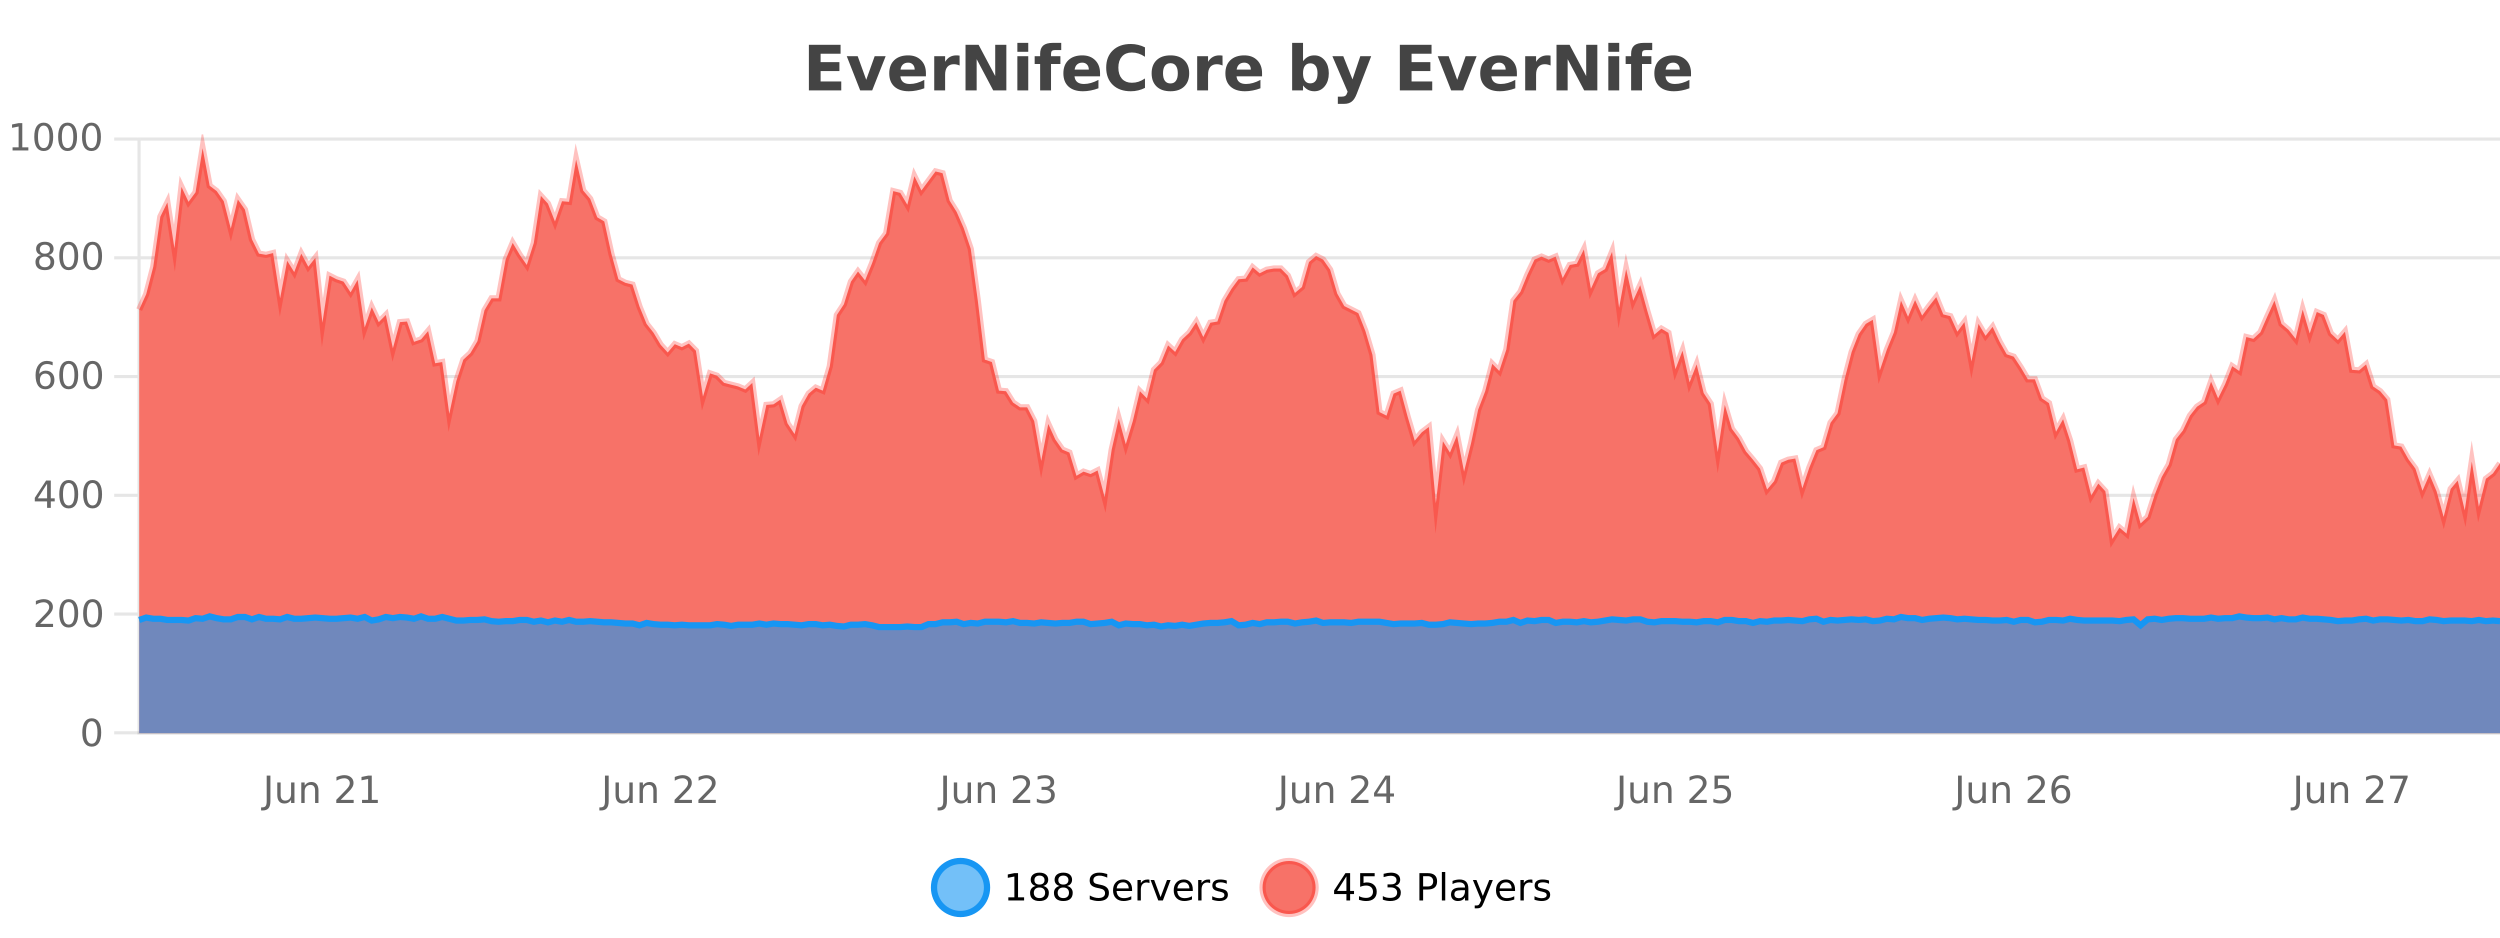 <?xml version="1.0" encoding="UTF-8"?>
<svg xmlns="http://www.w3.org/2000/svg" xmlns:xlink="http://www.w3.org/1999/xlink" width="800pt" height="300pt" viewBox="0 0 800 300" version="1.1">
<defs>
<clipPath id="clip1">
  <path d="M 270 263 L 345 263 L 345 300 L 270 300 Z M 270 263 "/>
</clipPath>
<clipPath id="clip2">
  <path d="M 375 263 L 450 263 L 450 300 L 375 300 Z M 375 263 "/>
</clipPath>
<clipPath id="clip3">
  <path d="M 44.539 47 L 800 47 L 800 234.602 L 44.539 234.602 Z M 44.539 47 "/>
</clipPath>
<clipPath id="clip4">
  <path d="M 43.539 43 L 800 43 L 800 201 L 43.539 201 Z M 43.539 43 "/>
</clipPath>
<clipPath id="clip5">
  <path d="M 44.539 197 L 800 197 L 800 234.602 L 44.539 234.602 Z M 44.539 197 "/>
</clipPath>
<clipPath id="clip6">
  <path d="M 43.539 168 L 800 168 L 800 229 L 43.539 229 Z M 43.539 168 "/>
</clipPath>
</defs>
<g id="surface1666396">
<rect x="0" y="0" width="800" height="300" style="fill:rgb(100%,100%,100%);fill-opacity:1;stroke:none;"/>
<path style="fill:none;stroke-width:1;stroke-linecap:butt;stroke-linejoin:miter;stroke:rgb(0%,0%,0%);stroke-opacity:0.098;stroke-miterlimit:10;" d="M 45 234.5 L 800 234.5 "/>
<path style="fill:none;stroke-width:1;stroke-linecap:butt;stroke-linejoin:miter;stroke:rgb(0%,0%,0%);stroke-opacity:0.098;stroke-miterlimit:10;" d="M 36.539 234.5 L 44 234.5 "/>
<path style="fill:none;stroke-width:1;stroke-linecap:butt;stroke-linejoin:miter;stroke:rgb(0%,0%,0%);stroke-opacity:0.098;stroke-miterlimit:10;" d="M 45 196.5 L 800 196.5 "/>
<path style="fill:none;stroke-width:1;stroke-linecap:butt;stroke-linejoin:miter;stroke:rgb(0%,0%,0%);stroke-opacity:0.098;stroke-miterlimit:10;" d="M 36.539 196.5 L 44 196.5 "/>
<path style="fill:none;stroke-width:1;stroke-linecap:butt;stroke-linejoin:miter;stroke:rgb(0%,0%,0%);stroke-opacity:0.098;stroke-miterlimit:10;" d="M 45 158.5 L 800 158.5 "/>
<path style="fill:none;stroke-width:1;stroke-linecap:butt;stroke-linejoin:miter;stroke:rgb(0%,0%,0%);stroke-opacity:0.098;stroke-miterlimit:10;" d="M 36.539 158.5 L 44 158.5 "/>
<path style="fill:none;stroke-width:1;stroke-linecap:butt;stroke-linejoin:miter;stroke:rgb(0%,0%,0%);stroke-opacity:0.098;stroke-miterlimit:10;" d="M 45 120.5 L 800 120.5 "/>
<path style="fill:none;stroke-width:1;stroke-linecap:butt;stroke-linejoin:miter;stroke:rgb(0%,0%,0%);stroke-opacity:0.098;stroke-miterlimit:10;" d="M 36.539 120.5 L 44 120.5 "/>
<path style="fill:none;stroke-width:1;stroke-linecap:butt;stroke-linejoin:miter;stroke:rgb(0%,0%,0%);stroke-opacity:0.098;stroke-miterlimit:10;" d="M 45 82.5 L 800 82.5 "/>
<path style="fill:none;stroke-width:1;stroke-linecap:butt;stroke-linejoin:miter;stroke:rgb(0%,0%,0%);stroke-opacity:0.098;stroke-miterlimit:10;" d="M 36.539 82.5 L 44 82.5 "/>
<path style="fill:none;stroke-width:1;stroke-linecap:butt;stroke-linejoin:miter;stroke:rgb(0%,0%,0%);stroke-opacity:0.098;stroke-miterlimit:10;" d="M 45 44.5 L 800 44.5 "/>
<path style="fill:none;stroke-width:1;stroke-linecap:butt;stroke-linejoin:miter;stroke:rgb(0%,0%,0%);stroke-opacity:0.098;stroke-miterlimit:10;" d="M 36.539 44.5 L 44 44.5 "/>
<path style=" stroke:none;fill-rule:nonzero;fill:rgb(9.02%,58.824%,95.294%);fill-opacity:0.6;" d="M 315.852 284 C 315.852 288.688 312.055 292.484 307.367 292.484 C 302.684 292.484 298.883 288.688 298.883 284 C 298.883 279.312 302.684 275.516 307.367 275.516 C 312.055 275.516 315.852 279.312 315.852 284 Z M 315.852 284 "/>
<g clip-path="url(#clip1)" clip-rule="nonzero">
<path style="fill:none;stroke-width:2;stroke-linecap:butt;stroke-linejoin:miter;stroke:rgb(9.02%,58.824%,95.294%);stroke-opacity:1;stroke-miterlimit:10;" d="M 315.852 284 C 315.852 288.688 312.055 292.484 307.367 292.484 C 302.684 292.484 298.883 288.688 298.883 284 C 298.883 279.312 302.684 275.516 307.367 275.516 C 312.055 275.516 315.852 279.312 315.852 284 Z M 315.852 284 "/>
</g>
<path style=" stroke:none;fill-rule:nonzero;fill:rgb(0%,0%,0%);fill-opacity:1;" d="M 322.664 287.156 L 324.602 287.156 L 324.602 280.484 L 322.492 280.906 L 322.492 279.828 L 324.586 279.406 L 325.773 279.406 L 325.773 287.156 L 327.711 287.156 L 327.711 288.156 L 322.664 288.156 Z M 332.629 284 C 332.066 284 331.621 284.152 331.301 284.453 C 330.977 284.758 330.816 285.168 330.816 285.688 C 330.816 286.219 330.977 286.637 331.301 286.938 C 331.621 287.242 332.066 287.391 332.629 287.391 C 333.191 287.391 333.633 287.242 333.957 286.938 C 334.277 286.637 334.441 286.219 334.441 285.688 C 334.441 285.168 334.277 284.758 333.957 284.453 C 333.645 284.152 333.199 284 332.629 284 Z M 331.441 283.5 C 330.941 283.375 330.543 283.141 330.254 282.797 C 329.973 282.445 329.832 282.016 329.832 281.516 C 329.832 280.82 330.082 280.266 330.582 279.859 C 331.082 279.453 331.762 279.25 332.629 279.25 C 333.504 279.25 334.184 279.453 334.676 279.859 C 335.176 280.266 335.426 280.82 335.426 281.516 C 335.426 282.016 335.285 282.445 335.004 282.797 C 334.723 283.141 334.324 283.375 333.816 283.5 C 334.387 283.637 334.832 283.898 335.145 284.281 C 335.465 284.668 335.629 285.137 335.629 285.688 C 335.629 286.543 335.367 287.199 334.848 287.656 C 334.336 288.105 333.598 288.328 332.629 288.328 C 331.668 288.328 330.93 288.105 330.41 287.656 C 329.887 287.199 329.629 286.543 329.629 285.688 C 329.629 285.137 329.789 284.668 330.113 284.281 C 330.434 283.898 330.879 283.637 331.441 283.5 Z M 331.02 281.625 C 331.02 282.086 331.16 282.438 331.441 282.688 C 331.723 282.938 332.117 283.062 332.629 283.062 C 333.137 283.062 333.535 282.938 333.816 282.688 C 334.105 282.438 334.254 282.086 334.254 281.625 C 334.254 281.18 334.105 280.828 333.816 280.578 C 333.535 280.32 333.137 280.188 332.629 280.188 C 332.117 280.188 331.723 280.32 331.441 280.578 C 331.16 280.828 331.02 281.18 331.02 281.625 Z M 340.266 284 C 339.703 284 339.258 284.152 338.938 284.453 C 338.613 284.758 338.453 285.168 338.453 285.688 C 338.453 286.219 338.613 286.637 338.938 286.938 C 339.258 287.242 339.703 287.391 340.266 287.391 C 340.828 287.391 341.27 287.242 341.594 286.938 C 341.914 286.637 342.078 286.219 342.078 285.688 C 342.078 285.168 341.914 284.758 341.594 284.453 C 341.281 284.152 340.836 284 340.266 284 Z M 339.078 283.5 C 338.578 283.375 338.18 283.141 337.891 282.797 C 337.609 282.445 337.469 282.016 337.469 281.516 C 337.469 280.82 337.719 280.266 338.219 279.859 C 338.719 279.453 339.398 279.25 340.266 279.25 C 341.141 279.25 341.82 279.453 342.312 279.859 C 342.812 280.266 343.062 280.82 343.062 281.516 C 343.062 282.016 342.922 282.445 342.641 282.797 C 342.359 283.141 341.961 283.375 341.453 283.5 C 342.023 283.637 342.469 283.898 342.781 284.281 C 343.102 284.668 343.266 285.137 343.266 285.688 C 343.266 286.543 343.004 287.199 342.484 287.656 C 341.973 288.105 341.234 288.328 340.266 288.328 C 339.305 288.328 338.566 288.105 338.047 287.656 C 337.523 287.199 337.266 286.543 337.266 285.688 C 337.266 285.137 337.426 284.668 337.75 284.281 C 338.07 283.898 338.516 283.637 339.078 283.5 Z M 338.656 281.625 C 338.656 282.086 338.797 282.438 339.078 282.688 C 339.359 282.938 339.754 283.062 340.266 283.062 C 340.773 283.062 341.172 282.938 341.453 282.688 C 341.742 282.438 341.891 282.086 341.891 281.625 C 341.891 281.18 341.742 280.828 341.453 280.578 C 341.172 280.32 340.773 280.188 340.266 280.188 C 339.754 280.188 339.359 280.32 339.078 280.578 C 338.797 280.828 338.656 281.18 338.656 281.625 Z M 354.32 279.688 L 354.32 280.844 C 353.871 280.637 353.445 280.48 353.039 280.375 C 352.641 280.262 352.262 280.203 351.898 280.203 C 351.25 280.203 350.75 280.328 350.398 280.578 C 350.055 280.828 349.883 281.188 349.883 281.656 C 349.883 282.043 349.996 282.336 350.227 282.531 C 350.453 282.73 350.898 282.887 351.555 283 L 352.258 283.156 C 353.141 283.324 353.793 283.621 354.211 284.047 C 354.637 284.465 354.852 285.027 354.852 285.734 C 354.852 286.59 354.562 287.234 353.992 287.672 C 353.43 288.109 352.594 288.328 351.492 288.328 C 351.086 288.328 350.648 288.281 350.18 288.188 C 349.711 288.094 349.227 287.953 348.727 287.766 L 348.727 286.547 C 349.203 286.82 349.672 287.023 350.133 287.156 C 350.602 287.293 351.055 287.359 351.492 287.359 C 352.168 287.359 352.688 287.23 353.055 286.969 C 353.43 286.699 353.617 286.32 353.617 285.828 C 353.617 285.402 353.48 285.07 353.211 284.828 C 352.949 284.578 352.516 284.398 351.914 284.281 L 351.195 284.141 C 350.309 283.965 349.668 283.688 349.273 283.312 C 348.887 282.938 348.695 282.418 348.695 281.75 C 348.695 280.969 348.965 280.359 349.508 279.922 C 350.047 279.477 350.797 279.25 351.758 279.25 C 352.172 279.25 352.59 279.289 353.008 279.359 C 353.434 279.434 353.871 279.543 354.32 279.688 Z M 362.266 284.609 L 362.266 285.125 L 357.297 285.125 C 357.348 285.875 357.57 286.445 357.969 286.828 C 358.375 287.215 358.93 287.406 359.641 287.406 C 360.055 287.406 360.457 287.359 360.844 287.266 C 361.238 287.164 361.629 287.008 362.016 286.797 L 362.016 287.828 C 361.617 287.984 361.219 288.105 360.812 288.188 C 360.406 288.281 359.992 288.328 359.578 288.328 C 358.535 288.328 357.707 288.027 357.094 287.422 C 356.477 286.809 356.172 285.98 356.172 284.938 C 356.172 283.867 356.461 283.016 357.047 282.391 C 357.629 281.758 358.41 281.438 359.391 281.438 C 360.273 281.438 360.973 281.727 361.484 282.297 C 362.004 282.859 362.266 283.633 362.266 284.609 Z M 361.188 284.281 C 361.176 283.699 361.008 283.23 360.688 282.875 C 360.363 282.523 359.938 282.344 359.406 282.344 C 358.801 282.344 358.316 282.516 357.953 282.859 C 357.598 283.203 357.395 283.684 357.344 284.297 Z M 367.836 282.594 C 367.711 282.531 367.574 282.484 367.43 282.453 C 367.293 282.414 367.137 282.391 366.961 282.391 C 366.355 282.391 365.887 282.59 365.555 282.984 C 365.23 283.383 365.07 283.953 365.07 284.703 L 365.07 288.156 L 363.992 288.156 L 363.992 281.594 L 365.07 281.594 L 365.07 282.609 C 365.297 282.215 365.594 281.922 365.961 281.734 C 366.324 281.539 366.766 281.438 367.289 281.438 C 367.359 281.438 367.438 281.445 367.523 281.453 C 367.617 281.465 367.715 281.48 367.82 281.5 Z M 368.195 281.594 L 369.336 281.594 L 371.383 287.094 L 373.445 281.594 L 374.586 281.594 L 372.117 288.156 L 370.648 288.156 Z M 381.688 284.609 L 381.688 285.125 L 376.719 285.125 C 376.77 285.875 376.992 286.445 377.391 286.828 C 377.797 287.215 378.352 287.406 379.062 287.406 C 379.477 287.406 379.879 287.359 380.266 287.266 C 380.66 287.164 381.051 287.008 381.438 286.797 L 381.438 287.828 C 381.039 287.984 380.641 288.105 380.234 288.188 C 379.828 288.281 379.414 288.328 379 288.328 C 377.957 288.328 377.129 288.027 376.516 287.422 C 375.898 286.809 375.594 285.98 375.594 284.938 C 375.594 283.867 375.883 283.016 376.469 282.391 C 377.051 281.758 377.832 281.438 378.812 281.438 C 379.695 281.438 380.395 281.727 380.906 282.297 C 381.426 282.859 381.688 283.633 381.688 284.609 Z M 380.609 284.281 C 380.598 283.699 380.43 283.23 380.109 282.875 C 379.785 282.523 379.359 282.344 378.828 282.344 C 378.223 282.344 377.738 282.516 377.375 282.859 C 377.02 283.203 376.816 283.684 376.766 284.297 Z M 387.258 282.594 C 387.133 282.531 386.996 282.484 386.852 282.453 C 386.715 282.414 386.559 282.391 386.383 282.391 C 385.777 282.391 385.309 282.59 384.977 282.984 C 384.652 283.383 384.492 283.953 384.492 284.703 L 384.492 288.156 L 383.414 288.156 L 383.414 281.594 L 384.492 281.594 L 384.492 282.609 C 384.719 282.215 385.016 281.922 385.383 281.734 C 385.746 281.539 386.188 281.438 386.711 281.438 C 386.781 281.438 386.859 281.445 386.945 281.453 C 387.039 281.465 387.137 281.48 387.242 281.5 Z M 392.562 281.781 L 392.562 282.812 C 392.258 282.656 391.941 282.543 391.609 282.469 C 391.285 282.387 390.945 282.344 390.594 282.344 C 390.062 282.344 389.66 282.43 389.391 282.594 C 389.117 282.75 388.984 282.996 388.984 283.328 C 388.984 283.578 389.078 283.777 389.266 283.922 C 389.461 284.059 389.852 284.188 390.438 284.312 L 390.797 284.406 C 391.566 284.562 392.113 284.793 392.438 285.094 C 392.758 285.398 392.922 285.812 392.922 286.344 C 392.922 286.961 392.676 287.445 392.188 287.797 C 391.707 288.152 391.047 288.328 390.203 288.328 C 389.848 288.328 389.477 288.289 389.094 288.219 C 388.719 288.156 388.32 288.059 387.906 287.922 L 387.906 286.797 C 388.301 287.008 388.691 287.164 389.078 287.266 C 389.461 287.371 389.848 287.422 390.234 287.422 C 390.734 287.422 391.117 287.34 391.391 287.172 C 391.672 286.996 391.812 286.746 391.812 286.422 C 391.812 286.133 391.711 285.906 391.516 285.75 C 391.316 285.594 390.883 285.445 390.219 285.297 L 389.844 285.219 C 389.176 285.074 388.691 284.855 388.391 284.562 C 388.098 284.273 387.953 283.875 387.953 283.375 C 387.953 282.75 388.172 282.273 388.609 281.938 C 389.047 281.605 389.664 281.438 390.469 281.438 C 390.863 281.438 391.238 281.469 391.594 281.531 C 391.945 281.586 392.27 281.668 392.562 281.781 Z M 317.367 277.016 "/>
<path style=" stroke:none;fill-rule:nonzero;fill:rgb(96.863%,44.706%,40.784%);fill-opacity:1;" d="M 420.988 284 C 420.988 288.688 417.191 292.484 412.504 292.484 C 407.82 292.484 404.02 288.688 404.02 284 C 404.02 279.312 407.82 275.516 412.504 275.516 C 417.191 275.516 420.988 279.312 420.988 284 Z M 420.988 284 "/>
<g clip-path="url(#clip2)" clip-rule="nonzero">
<path style="fill:none;stroke-width:2;stroke-linecap:butt;stroke-linejoin:miter;stroke:rgb(100%,4.706%,0%);stroke-opacity:0.247;stroke-miterlimit:10;" d="M 420.988 284 C 420.988 288.688 417.191 292.484 412.504 292.484 C 407.82 292.484 404.02 288.688 404.02 284 C 404.02 279.312 407.82 275.516 412.504 275.516 C 417.191 275.516 420.988 279.312 420.988 284 Z M 420.988 284 "/>
</g>
<path style=" stroke:none;fill-rule:nonzero;fill:rgb(0%,0%,0%);fill-opacity:1;" d="M 430.852 280.438 L 427.867 285.109 L 430.852 285.109 Z M 430.539 279.406 L 432.039 279.406 L 432.039 285.109 L 433.289 285.109 L 433.289 286.094 L 432.039 286.094 L 432.039 288.156 L 430.852 288.156 L 430.852 286.094 L 426.914 286.094 L 426.914 284.953 Z M 435.25 279.406 L 439.891 279.406 L 439.891 280.406 L 436.328 280.406 L 436.328 282.547 C 436.504 282.484 436.676 282.445 436.844 282.422 C 437.02 282.391 437.191 282.375 437.359 282.375 C 438.336 282.375 439.113 282.648 439.688 283.188 C 440.258 283.719 440.547 284.438 440.547 285.344 C 440.547 286.293 440.25 287.027 439.656 287.547 C 439.07 288.07 438.25 288.328 437.188 288.328 C 436.812 288.328 436.43 288.297 436.047 288.234 C 435.672 288.172 435.281 288.078 434.875 287.953 L 434.875 286.766 C 435.227 286.953 435.594 287.094 435.969 287.188 C 436.344 287.281 436.738 287.328 437.156 287.328 C 437.832 287.328 438.367 287.152 438.766 286.797 C 439.16 286.445 439.359 285.961 439.359 285.344 C 439.359 284.742 439.16 284.262 438.766 283.906 C 438.367 283.555 437.832 283.375 437.156 283.375 C 436.844 283.375 436.523 283.414 436.203 283.484 C 435.891 283.547 435.57 283.652 435.25 283.797 Z M 446.461 283.438 C 447.023 283.562 447.461 283.82 447.773 284.203 C 448.094 284.578 448.258 285.047 448.258 285.609 C 448.258 286.477 447.961 287.148 447.367 287.625 C 446.773 288.094 445.93 288.328 444.836 288.328 C 444.469 288.328 444.09 288.289 443.695 288.219 C 443.309 288.148 442.914 288.039 442.508 287.891 L 442.508 286.75 C 442.828 286.938 443.184 287.086 443.57 287.188 C 443.965 287.281 444.375 287.328 444.805 287.328 C 445.543 287.328 446.105 287.184 446.492 286.891 C 446.887 286.602 447.086 286.172 447.086 285.609 C 447.086 285.102 446.902 284.699 446.539 284.406 C 446.172 284.117 445.672 283.969 445.039 283.969 L 444.008 283.969 L 444.008 283 L 445.086 283 C 445.656 283 446.102 282.887 446.414 282.656 C 446.727 282.418 446.883 282.078 446.883 281.641 C 446.883 281.195 446.719 280.852 446.398 280.609 C 446.086 280.371 445.633 280.25 445.039 280.25 C 444.703 280.25 444.352 280.289 443.977 280.359 C 443.609 280.422 443.203 280.527 442.758 280.672 L 442.758 279.625 C 443.215 279.5 443.637 279.406 444.023 279.344 C 444.418 279.281 444.789 279.25 445.133 279.25 C 446.039 279.25 446.75 279.453 447.273 279.859 C 447.793 280.266 448.055 280.82 448.055 281.516 C 448.055 282.008 447.914 282.418 447.633 282.75 C 447.359 283.086 446.969 283.312 446.461 283.438 Z M 455.398 280.375 L 455.398 283.672 L 456.883 283.672 C 457.434 283.672 457.859 283.531 458.164 283.25 C 458.465 282.961 458.617 282.547 458.617 282.016 C 458.617 281.496 458.465 281.094 458.164 280.812 C 457.859 280.523 457.434 280.375 456.883 280.375 Z M 454.211 279.406 L 456.883 279.406 C 457.871 279.406 458.617 279.633 459.117 280.078 C 459.617 280.516 459.867 281.164 459.867 282.016 C 459.867 282.883 459.617 283.539 459.117 283.984 C 458.617 284.422 457.871 284.641 456.883 284.641 L 455.398 284.641 L 455.398 288.156 L 454.211 288.156 Z M 461.398 279.031 L 462.477 279.031 L 462.477 288.156 L 461.398 288.156 Z M 467.719 284.859 C 466.852 284.859 466.25 284.961 465.906 285.156 C 465.57 285.355 465.406 285.695 465.406 286.172 C 465.406 286.559 465.531 286.867 465.781 287.094 C 466.039 287.312 466.383 287.422 466.812 287.422 C 467.414 287.422 467.895 287.215 468.25 286.797 C 468.613 286.371 468.797 285.805 468.797 285.094 L 468.797 284.859 Z M 469.875 284.406 L 469.875 288.156 L 468.797 288.156 L 468.797 287.156 C 468.547 287.555 468.238 287.852 467.875 288.047 C 467.508 288.234 467.062 288.328 466.531 288.328 C 465.852 288.328 465.316 288.141 464.922 287.766 C 464.523 287.383 464.328 286.875 464.328 286.25 C 464.328 285.512 464.57 284.953 465.062 284.578 C 465.562 284.203 466.301 284.016 467.281 284.016 L 468.797 284.016 L 468.797 283.906 C 468.797 283.406 468.629 283.023 468.297 282.75 C 467.973 282.48 467.52 282.344 466.938 282.344 C 466.562 282.344 466.191 282.391 465.828 282.484 C 465.473 282.578 465.133 282.715 464.812 282.891 L 464.812 281.891 C 465.207 281.734 465.586 281.621 465.953 281.547 C 466.328 281.477 466.691 281.438 467.047 281.438 C 467.992 281.438 468.703 281.684 469.172 282.172 C 469.641 282.664 469.875 283.406 469.875 284.406 Z M 474.82 288.766 C 474.516 289.547 474.219 290.055 473.93 290.297 C 473.637 290.535 473.25 290.656 472.773 290.656 L 471.914 290.656 L 471.914 289.75 L 472.539 289.75 C 472.84 289.75 473.07 289.676 473.227 289.531 C 473.391 289.395 473.574 289.066 473.773 288.547 L 473.977 288.047 L 471.32 281.594 L 472.461 281.594 L 474.508 286.719 L 476.57 281.594 L 477.711 281.594 Z M 484.812 284.609 L 484.812 285.125 L 479.844 285.125 C 479.895 285.875 480.117 286.445 480.516 286.828 C 480.922 287.215 481.477 287.406 482.188 287.406 C 482.602 287.406 483.004 287.359 483.391 287.266 C 483.785 287.164 484.176 287.008 484.562 286.797 L 484.562 287.828 C 484.164 287.984 483.766 288.105 483.359 288.188 C 482.953 288.281 482.539 288.328 482.125 288.328 C 481.082 288.328 480.254 288.027 479.641 287.422 C 479.023 286.809 478.719 285.98 478.719 284.938 C 478.719 283.867 479.008 283.016 479.594 282.391 C 480.176 281.758 480.957 281.438 481.938 281.438 C 482.82 281.438 483.52 281.727 484.031 282.297 C 484.551 282.859 484.812 283.633 484.812 284.609 Z M 483.734 284.281 C 483.723 283.699 483.555 283.23 483.234 282.875 C 482.91 282.523 482.484 282.344 481.953 282.344 C 481.348 282.344 480.863 282.516 480.5 282.859 C 480.145 283.203 479.941 283.684 479.891 284.297 Z M 490.383 282.594 C 490.258 282.531 490.121 282.484 489.977 282.453 C 489.84 282.414 489.684 282.391 489.508 282.391 C 488.902 282.391 488.434 282.59 488.102 282.984 C 487.777 283.383 487.617 283.953 487.617 284.703 L 487.617 288.156 L 486.539 288.156 L 486.539 281.594 L 487.617 281.594 L 487.617 282.609 C 487.844 282.215 488.141 281.922 488.508 281.734 C 488.871 281.539 489.312 281.438 489.836 281.438 C 489.906 281.438 489.984 281.445 490.07 281.453 C 490.164 281.465 490.262 281.48 490.367 281.5 Z M 495.691 281.781 L 495.691 282.812 C 495.387 282.656 495.07 282.543 494.738 282.469 C 494.414 282.387 494.074 282.344 493.723 282.344 C 493.191 282.344 492.789 282.43 492.52 282.594 C 492.246 282.75 492.113 282.996 492.113 283.328 C 492.113 283.578 492.207 283.777 492.395 283.922 C 492.59 284.059 492.98 284.188 493.566 284.312 L 493.926 284.406 C 494.695 284.562 495.242 284.793 495.566 285.094 C 495.887 285.398 496.051 285.812 496.051 286.344 C 496.051 286.961 495.805 287.445 495.316 287.797 C 494.836 288.152 494.176 288.328 493.332 288.328 C 492.977 288.328 492.605 288.289 492.223 288.219 C 491.848 288.156 491.449 288.059 491.035 287.922 L 491.035 286.797 C 491.43 287.008 491.82 287.164 492.207 287.266 C 492.59 287.371 492.977 287.422 493.363 287.422 C 493.863 287.422 494.246 287.34 494.52 287.172 C 494.801 286.996 494.941 286.746 494.941 286.422 C 494.941 286.133 494.84 285.906 494.645 285.75 C 494.445 285.594 494.012 285.445 493.348 285.297 L 492.973 285.219 C 492.305 285.074 491.82 284.855 491.52 284.562 C 491.227 284.273 491.082 283.875 491.082 283.375 C 491.082 282.75 491.301 282.273 491.738 281.938 C 492.176 281.605 492.793 281.438 493.598 281.438 C 493.992 281.438 494.367 281.469 494.723 281.531 C 495.074 281.586 495.398 281.668 495.691 281.781 Z M 422.504 277.016 "/>
<path style=" stroke:none;fill-rule:nonzero;fill:rgb(26.667%,26.667%,26.667%);fill-opacity:1;" d="M 258.844 14.344 L 268.984 14.344 L 268.984 17.188 L 262.594 17.188 L 262.594 19.891 L 268.609 19.891 L 268.609 22.734 L 262.594 22.734 L 262.594 26.078 L 269.203 26.078 L 269.203 28.922 L 258.844 28.922 Z M 270.961 17.984 L 274.461 17.984 L 277.195 25.547 L 279.898 17.984 L 283.414 17.984 L 279.102 28.922 L 275.258 28.922 Z M 296.293 23.422 L 296.293 24.422 L 288.121 24.422 C 288.203 25.246 288.5 25.859 289.012 26.266 C 289.52 26.672 290.23 26.875 291.137 26.875 C 291.875 26.875 292.629 26.766 293.402 26.547 C 294.172 26.328 294.965 26 295.777 25.562 L 295.777 28.25 C 294.953 28.562 294.125 28.797 293.293 28.953 C 292.469 29.117 291.645 29.203 290.824 29.203 C 288.844 29.203 287.301 28.703 286.199 27.703 C 285.105 26.695 284.559 25.281 284.559 23.469 C 284.559 21.68 285.094 20.273 286.168 19.25 C 287.25 18.23 288.734 17.719 290.621 17.719 C 292.34 17.719 293.715 18.242 294.746 19.281 C 295.777 20.312 296.293 21.695 296.293 23.422 Z M 292.699 22.266 C 292.699 21.602 292.504 21.062 292.121 20.656 C 291.734 20.25 291.23 20.047 290.605 20.047 C 289.926 20.047 289.375 20.242 288.949 20.625 C 288.531 21 288.27 21.547 288.168 22.266 Z M 307.078 20.969 C 306.766 20.824 306.457 20.719 306.156 20.656 C 305.852 20.586 305.551 20.547 305.25 20.547 C 304.344 20.547 303.645 20.836 303.156 21.406 C 302.676 21.98 302.438 22.805 302.438 23.875 L 302.438 28.922 L 298.953 28.922 L 298.953 17.984 L 302.438 17.984 L 302.438 19.781 C 302.883 19.062 303.398 18.543 303.984 18.219 C 304.566 17.887 305.266 17.719 306.078 17.719 C 306.203 17.719 306.332 17.727 306.469 17.734 C 306.602 17.746 306.801 17.766 307.062 17.797 Z M 308.969 14.344 L 313.156 14.344 L 318.469 24.344 L 318.469 14.344 L 322.031 14.344 L 322.031 28.922 L 317.828 28.922 L 312.531 18.922 L 312.531 28.922 L 308.969 28.922 Z M 325.555 17.984 L 329.039 17.984 L 329.039 28.922 L 325.555 28.922 Z M 325.555 13.719 L 329.039 13.719 L 329.039 16.578 L 325.555 16.578 Z M 339.594 13.719 L 339.594 16.016 L 337.656 16.016 C 337.164 16.016 336.82 16.109 336.625 16.297 C 336.426 16.477 336.328 16.781 336.328 17.219 L 336.328 17.984 L 339.328 17.984 L 339.328 20.484 L 336.328 20.484 L 336.328 28.922 L 332.844 28.922 L 332.844 20.484 L 331.094 20.484 L 331.094 17.984 L 332.844 17.984 L 332.844 17.219 C 332.844 16.031 333.172 15.152 333.828 14.578 C 334.492 14.008 335.523 13.719 336.922 13.719 Z M 352.016 23.422 L 352.016 24.422 L 343.844 24.422 C 343.926 25.246 344.223 25.859 344.734 26.266 C 345.242 26.672 345.953 26.875 346.859 26.875 C 347.598 26.875 348.352 26.766 349.125 26.547 C 349.895 26.328 350.688 26 351.5 25.562 L 351.5 28.25 C 350.676 28.562 349.848 28.797 349.016 28.953 C 348.191 29.117 347.367 29.203 346.547 29.203 C 344.566 29.203 343.023 28.703 341.922 27.703 C 340.828 26.695 340.281 25.281 340.281 23.469 C 340.281 21.68 340.816 20.273 341.891 19.25 C 342.973 18.23 344.457 17.719 346.344 17.719 C 348.062 17.719 349.438 18.242 350.469 19.281 C 351.5 20.312 352.016 21.695 352.016 23.422 Z M 348.422 22.266 C 348.422 21.602 348.227 21.062 347.844 20.656 C 347.457 20.25 346.953 20.047 346.328 20.047 C 345.648 20.047 345.098 20.242 344.672 20.625 C 344.254 21 343.992 21.547 343.891 22.266 Z M 366.391 28.125 C 365.691 28.48 364.969 28.746 364.219 28.922 C 363.477 29.109 362.695 29.203 361.875 29.203 C 359.445 29.203 357.523 28.527 356.109 27.172 C 354.691 25.809 353.984 23.965 353.984 21.641 C 353.984 19.32 354.691 17.48 356.109 16.125 C 357.523 14.762 359.445 14.078 361.875 14.078 C 362.695 14.078 363.477 14.172 364.219 14.359 C 364.969 14.539 365.691 14.805 366.391 15.156 L 366.391 18.172 C 365.691 17.703 365.004 17.359 364.328 17.141 C 363.648 16.914 362.938 16.797 362.188 16.797 C 360.844 16.797 359.785 17.23 359.016 18.094 C 358.254 18.949 357.875 20.133 357.875 21.641 C 357.875 23.152 358.254 24.34 359.016 25.203 C 359.785 26.059 360.844 26.484 362.188 26.484 C 362.938 26.484 363.648 26.375 364.328 26.156 C 365.004 25.93 365.691 25.578 366.391 25.109 Z M 374.555 20.219 C 373.773 20.219 373.18 20.5 372.773 21.062 C 372.367 21.617 372.164 22.418 372.164 23.469 C 372.164 24.512 372.367 25.312 372.773 25.875 C 373.18 26.43 373.773 26.703 374.555 26.703 C 375.312 26.703 375.891 26.43 376.289 25.875 C 376.695 25.312 376.898 24.512 376.898 23.469 C 376.898 22.418 376.695 21.617 376.289 21.062 C 375.891 20.5 375.312 20.219 374.555 20.219 Z M 374.555 17.719 C 376.43 17.719 377.891 18.23 378.945 19.25 C 380.008 20.262 380.539 21.668 380.539 23.469 C 380.539 25.262 380.008 26.668 378.945 27.688 C 377.891 28.699 376.43 29.203 374.555 29.203 C 372.656 29.203 371.18 28.699 370.117 27.688 C 369.055 26.668 368.523 25.262 368.523 23.469 C 368.523 21.668 369.055 20.262 370.117 19.25 C 371.18 18.23 372.656 17.719 374.555 17.719 Z M 391.219 20.969 C 390.906 20.824 390.598 20.719 390.297 20.656 C 389.992 20.586 389.691 20.547 389.391 20.547 C 388.484 20.547 387.785 20.836 387.297 21.406 C 386.816 21.98 386.578 22.805 386.578 23.875 L 386.578 28.922 L 383.094 28.922 L 383.094 17.984 L 386.578 17.984 L 386.578 19.781 C 387.023 19.062 387.539 18.543 388.125 18.219 C 388.707 17.887 389.406 17.719 390.219 17.719 C 390.344 17.719 390.473 17.727 390.609 17.734 C 390.742 17.746 390.941 17.766 391.203 17.797 Z M 403.859 23.422 L 403.859 24.422 L 395.688 24.422 C 395.77 25.246 396.066 25.859 396.578 26.266 C 397.086 26.672 397.797 26.875 398.703 26.875 C 399.441 26.875 400.195 26.766 400.969 26.547 C 401.738 26.328 402.531 26 403.344 25.562 L 403.344 28.25 C 402.52 28.562 401.691 28.797 400.859 28.953 C 400.035 29.117 399.211 29.203 398.391 29.203 C 396.41 29.203 394.867 28.703 393.766 27.703 C 392.672 26.695 392.125 25.281 392.125 23.469 C 392.125 21.68 392.66 20.273 393.734 19.25 C 394.816 18.23 396.301 17.719 398.188 17.719 C 399.906 17.719 401.281 18.242 402.312 19.281 C 403.344 20.312 403.859 21.695 403.859 23.422 Z M 400.266 22.266 C 400.266 21.602 400.07 21.062 399.688 20.656 C 399.301 20.25 398.797 20.047 398.172 20.047 C 397.492 20.047 396.941 20.242 396.516 20.625 C 396.098 21 395.836 21.547 395.734 22.266 Z M 419.297 26.672 C 420.047 26.672 420.617 26.402 421.016 25.859 C 421.41 25.309 421.609 24.512 421.609 23.469 C 421.609 22.43 421.41 21.637 421.016 21.094 C 420.617 20.543 420.047 20.266 419.297 20.266 C 418.547 20.266 417.969 20.543 417.562 21.094 C 417.164 21.637 416.969 22.43 416.969 23.469 C 416.969 24.5 417.164 25.293 417.562 25.844 C 417.969 26.398 418.547 26.672 419.297 26.672 Z M 416.969 19.578 C 417.457 18.945 417.992 18.477 418.578 18.172 C 419.16 17.871 419.832 17.719 420.594 17.719 C 421.945 17.719 423.055 18.258 423.922 19.328 C 424.785 20.402 425.219 21.781 425.219 23.469 C 425.219 25.148 424.785 26.523 423.922 27.594 C 423.055 28.668 421.945 29.203 420.594 29.203 C 419.832 29.203 419.16 29.051 418.578 28.75 C 417.992 28.449 417.457 27.98 416.969 27.344 L 416.969 28.922 L 413.484 28.922 L 413.484 13.719 L 416.969 13.719 Z M 426.359 17.984 L 429.844 17.984 L 432.797 25.406 L 435.297 17.984 L 438.781 17.984 L 434.188 29.953 C 433.727 31.172 433.188 32.02 432.562 32.5 C 431.945 32.988 431.141 33.234 430.141 33.234 L 428.109 33.234 L 428.109 30.938 L 429.203 30.938 C 429.797 30.938 430.227 30.844 430.5 30.656 C 430.77 30.469 430.977 30.129 431.125 29.641 L 431.234 29.344 Z M 447.953 14.344 L 458.094 14.344 L 458.094 17.188 L 451.703 17.188 L 451.703 19.891 L 457.719 19.891 L 457.719 22.734 L 451.703 22.734 L 451.703 26.078 L 458.312 26.078 L 458.312 28.922 L 447.953 28.922 Z M 460.07 17.984 L 463.57 17.984 L 466.305 25.547 L 469.008 17.984 L 472.523 17.984 L 468.211 28.922 L 464.367 28.922 Z M 485.406 23.422 L 485.406 24.422 L 477.234 24.422 C 477.316 25.246 477.613 25.859 478.125 26.266 C 478.633 26.672 479.344 26.875 480.25 26.875 C 480.988 26.875 481.742 26.766 482.516 26.547 C 483.285 26.328 484.078 26 484.891 25.562 L 484.891 28.25 C 484.066 28.562 483.238 28.797 482.406 28.953 C 481.582 29.117 480.758 29.203 479.938 29.203 C 477.957 29.203 476.414 28.703 475.312 27.703 C 474.219 26.695 473.672 25.281 473.672 23.469 C 473.672 21.68 474.207 20.273 475.281 19.25 C 476.363 18.23 477.848 17.719 479.734 17.719 C 481.453 17.719 482.828 18.242 483.859 19.281 C 484.891 20.312 485.406 21.695 485.406 23.422 Z M 481.812 22.266 C 481.812 21.602 481.617 21.062 481.234 20.656 C 480.848 20.25 480.344 20.047 479.719 20.047 C 479.039 20.047 478.488 20.242 478.062 20.625 C 477.645 21 477.383 21.547 477.281 22.266 Z M 496.188 20.969 C 495.875 20.824 495.566 20.719 495.266 20.656 C 494.961 20.586 494.66 20.547 494.359 20.547 C 493.453 20.547 492.754 20.836 492.266 21.406 C 491.785 21.98 491.547 22.805 491.547 23.875 L 491.547 28.922 L 488.062 28.922 L 488.062 17.984 L 491.547 17.984 L 491.547 19.781 C 491.992 19.062 492.508 18.543 493.094 18.219 C 493.676 17.887 494.375 17.719 495.188 17.719 C 495.312 17.719 495.441 17.727 495.578 17.734 C 495.711 17.746 495.91 17.766 496.172 17.797 Z M 498.082 14.344 L 502.27 14.344 L 507.582 24.344 L 507.582 14.344 L 511.145 14.344 L 511.145 28.922 L 506.941 28.922 L 501.645 18.922 L 501.645 28.922 L 498.082 28.922 Z M 514.664 17.984 L 518.148 17.984 L 518.148 28.922 L 514.664 28.922 Z M 514.664 13.719 L 518.148 13.719 L 518.148 16.578 L 514.664 16.578 Z M 528.707 13.719 L 528.707 16.016 L 526.77 16.016 C 526.277 16.016 525.934 16.109 525.738 16.297 C 525.539 16.477 525.441 16.781 525.441 17.219 L 525.441 17.984 L 528.441 17.984 L 528.441 20.484 L 525.441 20.484 L 525.441 28.922 L 521.957 28.922 L 521.957 20.484 L 520.207 20.484 L 520.207 17.984 L 521.957 17.984 L 521.957 17.219 C 521.957 16.031 522.285 15.152 522.941 14.578 C 523.605 14.008 524.637 13.719 526.035 13.719 Z M 541.125 23.422 L 541.125 24.422 L 532.953 24.422 C 533.035 25.246 533.332 25.859 533.844 26.266 C 534.352 26.672 535.062 26.875 535.969 26.875 C 536.707 26.875 537.461 26.766 538.234 26.547 C 539.004 26.328 539.797 26 540.609 25.562 L 540.609 28.25 C 539.785 28.562 538.957 28.797 538.125 28.953 C 537.301 29.117 536.477 29.203 535.656 29.203 C 533.676 29.203 532.133 28.703 531.031 27.703 C 529.938 26.695 529.391 25.281 529.391 23.469 C 529.391 21.68 529.926 20.273 531 19.25 C 532.082 18.23 533.566 17.719 535.453 17.719 C 537.172 17.719 538.547 18.242 539.578 19.281 C 540.609 20.312 541.125 21.695 541.125 23.422 Z M 537.531 22.266 C 537.531 21.602 537.336 21.062 536.953 20.656 C 536.566 20.25 536.062 20.047 535.438 20.047 C 534.758 20.047 534.207 20.242 533.781 20.625 C 533.363 21 533.102 21.547 533 22.266 Z M 257 10.359 "/>
<path style="fill:none;stroke-width:1;stroke-linecap:butt;stroke-linejoin:miter;stroke:rgb(0%,0%,0%);stroke-opacity:0.098;stroke-miterlimit:10;" d="M 44 234.5 L 801 234.5 "/>
<path style=" stroke:none;fill-rule:nonzero;fill:rgb(40%,40%,40%);fill-opacity:1;" d="M 85.344 248.203 L 86.531 248.203 L 86.531 256.344 C 86.531 257.395 86.328 258.16 85.922 258.641 C 85.523 259.117 84.883 259.359 84 259.359 L 83.547 259.359 L 83.547 258.359 L 83.922 258.359 C 84.441 258.359 84.805 258.211 85.016 257.922 C 85.234 257.629 85.344 257.102 85.344 256.344 Z M 88.727 254.359 L 88.727 250.391 L 89.805 250.391 L 89.805 254.328 C 89.805 254.945 89.922 255.406 90.164 255.719 C 90.414 256.031 90.777 256.188 91.258 256.188 C 91.84 256.188 92.297 256.008 92.633 255.641 C 92.977 255.266 93.148 254.758 93.148 254.109 L 93.148 250.391 L 94.227 250.391 L 94.227 256.953 L 93.148 256.953 L 93.148 255.938 C 92.887 256.344 92.586 256.648 92.242 256.844 C 91.898 257.031 91.496 257.125 91.039 257.125 C 90.277 257.125 89.699 256.891 89.305 256.422 C 88.918 255.953 88.727 255.266 88.727 254.359 Z M 91.445 250.234 Z M 101.91 252.984 L 101.91 256.953 L 100.832 256.953 L 100.832 253.031 C 100.832 252.406 100.707 251.945 100.457 251.641 C 100.215 251.328 99.855 251.172 99.379 251.172 C 98.793 251.172 98.332 251.359 97.988 251.734 C 97.652 252.102 97.488 252.605 97.488 253.25 L 97.488 256.953 L 96.41 256.953 L 96.41 250.391 L 97.488 250.391 L 97.488 251.406 C 97.746 251.012 98.051 250.719 98.395 250.531 C 98.746 250.336 99.152 250.234 99.613 250.234 C 100.363 250.234 100.93 250.469 101.316 250.938 C 101.711 251.398 101.91 252.078 101.91 252.984 Z M 109.031 255.953 L 113.172 255.953 L 113.172 256.953 L 107.609 256.953 L 107.609 255.953 C 108.055 255.496 108.664 254.875 109.438 254.094 C 110.219 253.305 110.707 252.793 110.906 252.562 C 111.289 252.148 111.555 251.793 111.703 251.5 C 111.859 251.199 111.938 250.906 111.938 250.625 C 111.938 250.156 111.77 249.777 111.438 249.484 C 111.113 249.195 110.691 249.047 110.172 249.047 C 109.797 249.047 109.398 249.109 108.984 249.234 C 108.578 249.359 108.141 249.559 107.672 249.828 L 107.672 248.625 C 108.148 248.438 108.594 248.297 109 248.203 C 109.414 248.102 109.797 248.047 110.141 248.047 C 111.047 248.047 111.77 248.277 112.312 248.734 C 112.852 249.184 113.125 249.789 113.125 250.547 C 113.125 250.902 113.055 251.242 112.922 251.562 C 112.785 251.887 112.539 252.266 112.188 252.703 C 112.082 252.82 111.77 253.148 111.25 253.688 C 110.727 254.23 109.988 254.984 109.031 255.953 Z M 115.855 255.953 L 117.793 255.953 L 117.793 249.281 L 115.684 249.703 L 115.684 248.625 L 117.777 248.203 L 118.965 248.203 L 118.965 255.953 L 120.902 255.953 L 120.902 256.953 L 115.855 256.953 Z M 84.172 245.816 "/>
<path style=" stroke:none;fill-rule:nonzero;fill:rgb(40%,40%,40%);fill-opacity:1;" d="M 193.59 248.203 L 194.777 248.203 L 194.777 256.344 C 194.777 257.395 194.574 258.16 194.168 258.641 C 193.77 259.117 193.129 259.359 192.246 259.359 L 191.793 259.359 L 191.793 258.359 L 192.168 258.359 C 192.688 258.359 193.051 258.211 193.262 257.922 C 193.48 257.629 193.59 257.102 193.59 256.344 Z M 196.973 254.359 L 196.973 250.391 L 198.051 250.391 L 198.051 254.328 C 198.051 254.945 198.168 255.406 198.41 255.719 C 198.66 256.031 199.023 256.188 199.504 256.188 C 200.086 256.188 200.543 256.008 200.879 255.641 C 201.223 255.266 201.395 254.758 201.395 254.109 L 201.395 250.391 L 202.473 250.391 L 202.473 256.953 L 201.395 256.953 L 201.395 255.938 C 201.133 256.344 200.832 256.648 200.488 256.844 C 200.145 257.031 199.742 257.125 199.285 257.125 C 198.523 257.125 197.945 256.891 197.551 256.422 C 197.164 255.953 196.973 255.266 196.973 254.359 Z M 199.691 250.234 Z M 210.156 252.984 L 210.156 256.953 L 209.078 256.953 L 209.078 253.031 C 209.078 252.406 208.953 251.945 208.703 251.641 C 208.461 251.328 208.102 251.172 207.625 251.172 C 207.039 251.172 206.578 251.359 206.234 251.734 C 205.898 252.102 205.734 252.605 205.734 253.25 L 205.734 256.953 L 204.656 256.953 L 204.656 250.391 L 205.734 250.391 L 205.734 251.406 C 205.992 251.012 206.297 250.719 206.641 250.531 C 206.992 250.336 207.398 250.234 207.859 250.234 C 208.609 250.234 209.176 250.469 209.562 250.938 C 209.957 251.398 210.156 252.078 210.156 252.984 Z M 217.281 255.953 L 221.422 255.953 L 221.422 256.953 L 215.859 256.953 L 215.859 255.953 C 216.305 255.496 216.914 254.875 217.688 254.094 C 218.469 253.305 218.957 252.793 219.156 252.562 C 219.539 252.148 219.805 251.793 219.953 251.5 C 220.109 251.199 220.188 250.906 220.188 250.625 C 220.188 250.156 220.02 249.777 219.688 249.484 C 219.363 249.195 218.941 249.047 218.422 249.047 C 218.047 249.047 217.648 249.109 217.234 249.234 C 216.828 249.359 216.391 249.559 215.922 249.828 L 215.922 248.625 C 216.398 248.438 216.844 248.297 217.25 248.203 C 217.664 248.102 218.047 248.047 218.391 248.047 C 219.297 248.047 220.02 248.277 220.562 248.734 C 221.102 249.184 221.375 249.789 221.375 250.547 C 221.375 250.902 221.305 251.242 221.172 251.562 C 221.035 251.887 220.789 252.266 220.438 252.703 C 220.332 252.82 220.02 253.148 219.5 253.688 C 218.977 254.23 218.238 254.984 217.281 255.953 Z M 224.914 255.953 L 229.055 255.953 L 229.055 256.953 L 223.492 256.953 L 223.492 255.953 C 223.938 255.496 224.547 254.875 225.32 254.094 C 226.102 253.305 226.59 252.793 226.789 252.562 C 227.172 252.148 227.438 251.793 227.586 251.5 C 227.742 251.199 227.82 250.906 227.82 250.625 C 227.82 250.156 227.652 249.777 227.32 249.484 C 226.996 249.195 226.574 249.047 226.055 249.047 C 225.68 249.047 225.281 249.109 224.867 249.234 C 224.461 249.359 224.023 249.559 223.555 249.828 L 223.555 248.625 C 224.031 248.438 224.477 248.297 224.883 248.203 C 225.297 248.102 225.68 248.047 226.023 248.047 C 226.93 248.047 227.652 248.277 228.195 248.734 C 228.734 249.184 229.008 249.789 229.008 250.547 C 229.008 250.902 228.938 251.242 228.805 251.562 C 228.668 251.887 228.422 252.266 228.07 252.703 C 227.965 252.82 227.652 253.148 227.133 253.688 C 226.609 254.23 225.871 254.984 224.914 255.953 Z M 192.418 245.816 "/>
<path style=" stroke:none;fill-rule:nonzero;fill:rgb(40%,40%,40%);fill-opacity:1;" d="M 301.836 248.203 L 303.023 248.203 L 303.023 256.344 C 303.023 257.395 302.82 258.16 302.414 258.641 C 302.016 259.117 301.375 259.359 300.492 259.359 L 300.039 259.359 L 300.039 258.359 L 300.414 258.359 C 300.934 258.359 301.297 258.211 301.508 257.922 C 301.727 257.629 301.836 257.102 301.836 256.344 Z M 305.219 254.359 L 305.219 250.391 L 306.297 250.391 L 306.297 254.328 C 306.297 254.945 306.414 255.406 306.656 255.719 C 306.906 256.031 307.27 256.188 307.75 256.188 C 308.332 256.188 308.789 256.008 309.125 255.641 C 309.469 255.266 309.641 254.758 309.641 254.109 L 309.641 250.391 L 310.719 250.391 L 310.719 256.953 L 309.641 256.953 L 309.641 255.938 C 309.379 256.344 309.078 256.648 308.734 256.844 C 308.391 257.031 307.988 257.125 307.531 257.125 C 306.77 257.125 306.191 256.891 305.797 256.422 C 305.41 255.953 305.219 255.266 305.219 254.359 Z M 307.938 250.234 Z M 318.402 252.984 L 318.402 256.953 L 317.324 256.953 L 317.324 253.031 C 317.324 252.406 317.199 251.945 316.949 251.641 C 316.707 251.328 316.348 251.172 315.871 251.172 C 315.285 251.172 314.824 251.359 314.48 251.734 C 314.145 252.102 313.98 252.605 313.98 253.25 L 313.98 256.953 L 312.902 256.953 L 312.902 250.391 L 313.98 250.391 L 313.98 251.406 C 314.238 251.012 314.543 250.719 314.887 250.531 C 315.238 250.336 315.645 250.234 316.105 250.234 C 316.855 250.234 317.422 250.469 317.809 250.938 C 318.203 251.398 318.402 252.078 318.402 252.984 Z M 325.523 255.953 L 329.664 255.953 L 329.664 256.953 L 324.102 256.953 L 324.102 255.953 C 324.547 255.496 325.156 254.875 325.93 254.094 C 326.711 253.305 327.199 252.793 327.398 252.562 C 327.781 252.148 328.047 251.793 328.195 251.5 C 328.352 251.199 328.43 250.906 328.43 250.625 C 328.43 250.156 328.262 249.777 327.93 249.484 C 327.605 249.195 327.184 249.047 326.664 249.047 C 326.289 249.047 325.891 249.109 325.477 249.234 C 325.07 249.359 324.633 249.559 324.164 249.828 L 324.164 248.625 C 324.641 248.438 325.086 248.297 325.492 248.203 C 325.906 248.102 326.289 248.047 326.633 248.047 C 327.539 248.047 328.262 248.277 328.805 248.734 C 329.344 249.184 329.617 249.789 329.617 250.547 C 329.617 250.902 329.547 251.242 329.414 251.562 C 329.277 251.887 329.031 252.266 328.68 252.703 C 328.574 252.82 328.262 253.148 327.742 253.688 C 327.219 254.23 326.48 254.984 325.523 255.953 Z M 335.738 252.234 C 336.301 252.359 336.738 252.617 337.051 253 C 337.371 253.375 337.535 253.844 337.535 254.406 C 337.535 255.273 337.238 255.945 336.645 256.422 C 336.051 256.891 335.207 257.125 334.113 257.125 C 333.746 257.125 333.367 257.086 332.973 257.016 C 332.586 256.945 332.191 256.836 331.785 256.688 L 331.785 255.547 C 332.105 255.734 332.461 255.883 332.848 255.984 C 333.242 256.078 333.652 256.125 334.082 256.125 C 334.82 256.125 335.383 255.98 335.77 255.688 C 336.164 255.398 336.363 254.969 336.363 254.406 C 336.363 253.898 336.18 253.496 335.816 253.203 C 335.449 252.914 334.949 252.766 334.316 252.766 L 333.285 252.766 L 333.285 251.797 L 334.363 251.797 C 334.934 251.797 335.379 251.684 335.691 251.453 C 336.004 251.215 336.16 250.875 336.16 250.438 C 336.16 249.992 335.996 249.648 335.676 249.406 C 335.363 249.168 334.91 249.047 334.316 249.047 C 333.98 249.047 333.629 249.086 333.254 249.156 C 332.887 249.219 332.48 249.324 332.035 249.469 L 332.035 248.422 C 332.492 248.297 332.914 248.203 333.301 248.141 C 333.695 248.078 334.066 248.047 334.41 248.047 C 335.316 248.047 336.027 248.25 336.551 248.656 C 337.07 249.062 337.332 249.617 337.332 250.312 C 337.332 250.805 337.191 251.215 336.91 251.547 C 336.637 251.883 336.246 252.109 335.738 252.234 Z M 300.664 245.816 "/>
<path style=" stroke:none;fill-rule:nonzero;fill:rgb(40%,40%,40%);fill-opacity:1;" d="M 410.078 248.203 L 411.266 248.203 L 411.266 256.344 C 411.266 257.395 411.062 258.16 410.656 258.641 C 410.258 259.117 409.617 259.359 408.734 259.359 L 408.281 259.359 L 408.281 258.359 L 408.656 258.359 C 409.176 258.359 409.539 258.211 409.75 257.922 C 409.969 257.629 410.078 257.102 410.078 256.344 Z M 413.461 254.359 L 413.461 250.391 L 414.539 250.391 L 414.539 254.328 C 414.539 254.945 414.656 255.406 414.898 255.719 C 415.148 256.031 415.512 256.188 415.992 256.188 C 416.574 256.188 417.031 256.008 417.367 255.641 C 417.711 255.266 417.883 254.758 417.883 254.109 L 417.883 250.391 L 418.961 250.391 L 418.961 256.953 L 417.883 256.953 L 417.883 255.938 C 417.621 256.344 417.32 256.648 416.977 256.844 C 416.633 257.031 416.23 257.125 415.773 257.125 C 415.012 257.125 414.434 256.891 414.039 256.422 C 413.652 255.953 413.461 255.266 413.461 254.359 Z M 416.18 250.234 Z M 426.645 252.984 L 426.645 256.953 L 425.566 256.953 L 425.566 253.031 C 425.566 252.406 425.441 251.945 425.191 251.641 C 424.949 251.328 424.59 251.172 424.113 251.172 C 423.527 251.172 423.066 251.359 422.723 251.734 C 422.387 252.102 422.223 252.605 422.223 253.25 L 422.223 256.953 L 421.145 256.953 L 421.145 250.391 L 422.223 250.391 L 422.223 251.406 C 422.48 251.012 422.785 250.719 423.129 250.531 C 423.48 250.336 423.887 250.234 424.348 250.234 C 425.098 250.234 425.664 250.469 426.051 250.938 C 426.445 251.398 426.645 252.078 426.645 252.984 Z M 433.766 255.953 L 437.906 255.953 L 437.906 256.953 L 432.344 256.953 L 432.344 255.953 C 432.789 255.496 433.398 254.875 434.172 254.094 C 434.953 253.305 435.441 252.793 435.641 252.562 C 436.023 252.148 436.289 251.793 436.438 251.5 C 436.594 251.199 436.672 250.906 436.672 250.625 C 436.672 250.156 436.504 249.777 436.172 249.484 C 435.848 249.195 435.426 249.047 434.906 249.047 C 434.531 249.047 434.133 249.109 433.719 249.234 C 433.312 249.359 432.875 249.559 432.406 249.828 L 432.406 248.625 C 432.883 248.438 433.328 248.297 433.734 248.203 C 434.148 248.102 434.531 248.047 434.875 248.047 C 435.781 248.047 436.504 248.277 437.047 248.734 C 437.586 249.184 437.859 249.789 437.859 250.547 C 437.859 250.902 437.789 251.242 437.656 251.562 C 437.52 251.887 437.273 252.266 436.922 252.703 C 436.816 252.82 436.504 253.148 435.984 253.688 C 435.461 254.23 434.723 254.984 433.766 255.953 Z M 443.637 249.234 L 440.652 253.906 L 443.637 253.906 Z M 443.324 248.203 L 444.824 248.203 L 444.824 253.906 L 446.074 253.906 L 446.074 254.891 L 444.824 254.891 L 444.824 256.953 L 443.637 256.953 L 443.637 254.891 L 439.699 254.891 L 439.699 253.75 Z M 408.906 245.816 "/>
<path style=" stroke:none;fill-rule:nonzero;fill:rgb(40%,40%,40%);fill-opacity:1;" d="M 518.324 248.203 L 519.512 248.203 L 519.512 256.344 C 519.512 257.395 519.309 258.16 518.902 258.641 C 518.504 259.117 517.863 259.359 516.98 259.359 L 516.527 259.359 L 516.527 258.359 L 516.902 258.359 C 517.422 258.359 517.785 258.211 517.996 257.922 C 518.215 257.629 518.324 257.102 518.324 256.344 Z M 521.707 254.359 L 521.707 250.391 L 522.785 250.391 L 522.785 254.328 C 522.785 254.945 522.902 255.406 523.145 255.719 C 523.395 256.031 523.758 256.188 524.238 256.188 C 524.82 256.188 525.277 256.008 525.613 255.641 C 525.957 255.266 526.129 254.758 526.129 254.109 L 526.129 250.391 L 527.207 250.391 L 527.207 256.953 L 526.129 256.953 L 526.129 255.938 C 525.867 256.344 525.566 256.648 525.223 256.844 C 524.879 257.031 524.477 257.125 524.02 257.125 C 523.258 257.125 522.68 256.891 522.285 256.422 C 521.898 255.953 521.707 255.266 521.707 254.359 Z M 524.426 250.234 Z M 534.891 252.984 L 534.891 256.953 L 533.812 256.953 L 533.812 253.031 C 533.812 252.406 533.688 251.945 533.438 251.641 C 533.195 251.328 532.836 251.172 532.359 251.172 C 531.773 251.172 531.312 251.359 530.969 251.734 C 530.633 252.102 530.469 252.605 530.469 253.25 L 530.469 256.953 L 529.391 256.953 L 529.391 250.391 L 530.469 250.391 L 530.469 251.406 C 530.727 251.012 531.031 250.719 531.375 250.531 C 531.727 250.336 532.133 250.234 532.594 250.234 C 533.344 250.234 533.91 250.469 534.297 250.938 C 534.691 251.398 534.891 252.078 534.891 252.984 Z M 542.016 255.953 L 546.156 255.953 L 546.156 256.953 L 540.594 256.953 L 540.594 255.953 C 541.039 255.496 541.648 254.875 542.422 254.094 C 543.203 253.305 543.691 252.793 543.891 252.562 C 544.273 252.148 544.539 251.793 544.688 251.5 C 544.844 251.199 544.922 250.906 544.922 250.625 C 544.922 250.156 544.754 249.777 544.422 249.484 C 544.098 249.195 543.676 249.047 543.156 249.047 C 542.781 249.047 542.383 249.109 541.969 249.234 C 541.562 249.359 541.125 249.559 540.656 249.828 L 540.656 248.625 C 541.133 248.438 541.578 248.297 541.984 248.203 C 542.398 248.102 542.781 248.047 543.125 248.047 C 544.031 248.047 544.754 248.277 545.297 248.734 C 545.836 249.184 546.109 249.789 546.109 250.547 C 546.109 250.902 546.039 251.242 545.906 251.562 C 545.77 251.887 545.523 252.266 545.172 252.703 C 545.066 252.82 544.754 253.148 544.234 253.688 C 543.711 254.23 542.973 254.984 542.016 255.953 Z M 548.648 248.203 L 553.289 248.203 L 553.289 249.203 L 549.727 249.203 L 549.727 251.344 C 549.902 251.281 550.074 251.242 550.242 251.219 C 550.418 251.188 550.59 251.172 550.758 251.172 C 551.734 251.172 552.512 251.445 553.086 251.984 C 553.656 252.516 553.945 253.234 553.945 254.141 C 553.945 255.09 553.648 255.824 553.055 256.344 C 552.469 256.867 551.648 257.125 550.586 257.125 C 550.211 257.125 549.828 257.094 549.445 257.031 C 549.07 256.969 548.68 256.875 548.273 256.75 L 548.273 255.562 C 548.625 255.75 548.992 255.891 549.367 255.984 C 549.742 256.078 550.137 256.125 550.555 256.125 C 551.23 256.125 551.766 255.949 552.164 255.594 C 552.559 255.242 552.758 254.758 552.758 254.141 C 552.758 253.539 552.559 253.059 552.164 252.703 C 551.766 252.352 551.23 252.172 550.555 252.172 C 550.242 252.172 549.922 252.211 549.602 252.281 C 549.289 252.344 548.969 252.449 548.648 252.594 Z M 517.152 245.816 "/>
<path style=" stroke:none;fill-rule:nonzero;fill:rgb(40%,40%,40%);fill-opacity:1;" d="M 626.57 248.203 L 627.758 248.203 L 627.758 256.344 C 627.758 257.395 627.555 258.16 627.148 258.641 C 626.75 259.117 626.109 259.359 625.227 259.359 L 624.773 259.359 L 624.773 258.359 L 625.148 258.359 C 625.668 258.359 626.031 258.211 626.242 257.922 C 626.461 257.629 626.57 257.102 626.57 256.344 Z M 629.953 254.359 L 629.953 250.391 L 631.031 250.391 L 631.031 254.328 C 631.031 254.945 631.148 255.406 631.391 255.719 C 631.641 256.031 632.004 256.188 632.484 256.188 C 633.066 256.188 633.523 256.008 633.859 255.641 C 634.203 255.266 634.375 254.758 634.375 254.109 L 634.375 250.391 L 635.453 250.391 L 635.453 256.953 L 634.375 256.953 L 634.375 255.938 C 634.113 256.344 633.812 256.648 633.469 256.844 C 633.125 257.031 632.723 257.125 632.266 257.125 C 631.504 257.125 630.926 256.891 630.531 256.422 C 630.145 255.953 629.953 255.266 629.953 254.359 Z M 632.672 250.234 Z M 643.137 252.984 L 643.137 256.953 L 642.059 256.953 L 642.059 253.031 C 642.059 252.406 641.934 251.945 641.684 251.641 C 641.441 251.328 641.082 251.172 640.605 251.172 C 640.02 251.172 639.559 251.359 639.215 251.734 C 638.879 252.102 638.715 252.605 638.715 253.25 L 638.715 256.953 L 637.637 256.953 L 637.637 250.391 L 638.715 250.391 L 638.715 251.406 C 638.973 251.012 639.277 250.719 639.621 250.531 C 639.973 250.336 640.379 250.234 640.84 250.234 C 641.59 250.234 642.156 250.469 642.543 250.938 C 642.938 251.398 643.137 252.078 643.137 252.984 Z M 650.258 255.953 L 654.398 255.953 L 654.398 256.953 L 648.836 256.953 L 648.836 255.953 C 649.281 255.496 649.891 254.875 650.664 254.094 C 651.445 253.305 651.934 252.793 652.133 252.562 C 652.516 252.148 652.781 251.793 652.93 251.5 C 653.086 251.199 653.164 250.906 653.164 250.625 C 653.164 250.156 652.996 249.777 652.664 249.484 C 652.34 249.195 651.918 249.047 651.398 249.047 C 651.023 249.047 650.625 249.109 650.211 249.234 C 649.805 249.359 649.367 249.559 648.898 249.828 L 648.898 248.625 C 649.375 248.438 649.82 248.297 650.227 248.203 C 650.641 248.102 651.023 248.047 651.367 248.047 C 652.273 248.047 652.996 248.277 653.539 248.734 C 654.078 249.184 654.352 249.789 654.352 250.547 C 654.352 250.902 654.281 251.242 654.148 251.562 C 654.012 251.887 653.766 252.266 653.414 252.703 C 653.309 252.82 652.996 253.148 652.477 253.688 C 651.953 254.23 651.215 254.984 650.258 255.953 Z M 659.566 252.109 C 659.035 252.109 658.613 252.293 658.301 252.656 C 657.988 253.023 657.832 253.516 657.832 254.141 C 657.832 254.777 657.988 255.277 658.301 255.641 C 658.613 256.008 659.035 256.188 659.566 256.188 C 660.098 256.188 660.512 256.008 660.816 255.641 C 661.129 255.277 661.285 254.777 661.285 254.141 C 661.285 253.516 661.129 253.023 660.816 252.656 C 660.512 252.293 660.098 252.109 659.566 252.109 Z M 661.91 248.391 L 661.91 249.469 C 661.605 249.336 661.305 249.23 661.004 249.156 C 660.699 249.086 660.402 249.047 660.113 249.047 C 659.332 249.047 658.73 249.312 658.316 249.844 C 657.91 250.367 657.676 251.156 657.613 252.219 C 657.84 251.887 658.129 251.633 658.473 251.453 C 658.824 251.266 659.211 251.172 659.629 251.172 C 660.504 251.172 661.195 251.438 661.707 251.969 C 662.215 252.5 662.473 253.227 662.473 254.141 C 662.473 255.047 662.207 255.773 661.676 256.312 C 661.145 256.855 660.441 257.125 659.566 257.125 C 658.543 257.125 657.77 256.742 657.238 255.969 C 656.707 255.188 656.441 254.062 656.441 252.594 C 656.441 251.211 656.77 250.105 657.426 249.281 C 658.082 248.461 658.961 248.047 660.066 248.047 C 660.355 248.047 660.652 248.078 660.957 248.141 C 661.258 248.195 661.574 248.277 661.91 248.391 Z M 625.398 245.816 "/>
<path style=" stroke:none;fill-rule:nonzero;fill:rgb(40%,40%,40%);fill-opacity:1;" d="M 734.816 248.203 L 736.004 248.203 L 736.004 256.344 C 736.004 257.395 735.801 258.16 735.395 258.641 C 734.996 259.117 734.355 259.359 733.473 259.359 L 733.02 259.359 L 733.02 258.359 L 733.395 258.359 C 733.914 258.359 734.277 258.211 734.488 257.922 C 734.707 257.629 734.816 257.102 734.816 256.344 Z M 738.199 254.359 L 738.199 250.391 L 739.277 250.391 L 739.277 254.328 C 739.277 254.945 739.395 255.406 739.637 255.719 C 739.887 256.031 740.25 256.188 740.73 256.188 C 741.312 256.188 741.77 256.008 742.105 255.641 C 742.449 255.266 742.621 254.758 742.621 254.109 L 742.621 250.391 L 743.699 250.391 L 743.699 256.953 L 742.621 256.953 L 742.621 255.938 C 742.359 256.344 742.059 256.648 741.715 256.844 C 741.371 257.031 740.969 257.125 740.512 257.125 C 739.75 257.125 739.172 256.891 738.777 256.422 C 738.391 255.953 738.199 255.266 738.199 254.359 Z M 740.918 250.234 Z M 751.383 252.984 L 751.383 256.953 L 750.305 256.953 L 750.305 253.031 C 750.305 252.406 750.18 251.945 749.93 251.641 C 749.688 251.328 749.328 251.172 748.852 251.172 C 748.266 251.172 747.805 251.359 747.461 251.734 C 747.125 252.102 746.961 252.605 746.961 253.25 L 746.961 256.953 L 745.883 256.953 L 745.883 250.391 L 746.961 250.391 L 746.961 251.406 C 747.219 251.012 747.523 250.719 747.867 250.531 C 748.219 250.336 748.625 250.234 749.086 250.234 C 749.836 250.234 750.402 250.469 750.789 250.938 C 751.184 251.398 751.383 252.078 751.383 252.984 Z M 758.508 255.953 L 762.648 255.953 L 762.648 256.953 L 757.086 256.953 L 757.086 255.953 C 757.531 255.496 758.141 254.875 758.914 254.094 C 759.695 253.305 760.184 252.793 760.383 252.562 C 760.766 252.148 761.031 251.793 761.18 251.5 C 761.336 251.199 761.414 250.906 761.414 250.625 C 761.414 250.156 761.246 249.777 760.914 249.484 C 760.59 249.195 760.168 249.047 759.648 249.047 C 759.273 249.047 758.875 249.109 758.461 249.234 C 758.055 249.359 757.617 249.559 757.148 249.828 L 757.148 248.625 C 757.625 248.438 758.07 248.297 758.477 248.203 C 758.891 248.102 759.273 248.047 759.617 248.047 C 760.523 248.047 761.246 248.277 761.789 248.734 C 762.328 249.184 762.602 249.789 762.602 250.547 C 762.602 250.902 762.531 251.242 762.398 251.562 C 762.262 251.887 762.016 252.266 761.664 252.703 C 761.559 252.82 761.246 253.148 760.727 253.688 C 760.203 254.23 759.465 254.984 758.508 255.953 Z M 764.828 248.203 L 770.453 248.203 L 770.453 248.703 L 767.281 256.953 L 766.047 256.953 L 769.031 249.203 L 764.828 249.203 Z M 733.645 245.816 "/>
<path style="fill:none;stroke-width:1;stroke-linecap:butt;stroke-linejoin:miter;stroke:rgb(0%,0%,0%);stroke-opacity:0.098;stroke-miterlimit:10;" d="M 44.5 44 L 44.5 235 "/>
<path style=" stroke:none;fill-rule:nonzero;fill:rgb(40%,40%,40%);fill-opacity:1;" d="M 29.352 230.789 C 28.746 230.789 28.289 231.094 27.977 231.695 C 27.672 232.289 27.523 233.191 27.523 234.398 C 27.523 235.598 27.672 236.5 27.977 237.102 C 28.289 237.695 28.746 237.992 29.352 237.992 C 29.965 237.992 30.422 237.695 30.727 237.102 C 31.039 236.5 31.195 235.598 31.195 234.398 C 31.195 233.191 31.039 232.289 30.727 231.695 C 30.422 231.094 29.965 230.789 29.352 230.789 Z M 29.352 229.852 C 30.328 229.852 31.078 230.242 31.602 231.023 C 32.121 231.797 32.383 232.922 32.383 234.398 C 32.383 235.867 32.121 236.992 31.602 237.773 C 31.078 238.547 30.328 238.93 29.352 238.93 C 28.371 238.93 27.621 238.547 27.102 237.773 C 26.59 236.992 26.336 235.867 26.336 234.398 C 26.336 232.922 26.59 231.797 27.102 231.023 C 27.621 230.242 28.371 229.852 29.352 229.852 Z M 25.539 227.617 "/>
<path style=" stroke:none;fill-rule:nonzero;fill:rgb(40%,40%,40%);fill-opacity:1;" d="M 12.836 199.633 L 16.977 199.633 L 16.977 200.633 L 11.414 200.633 L 11.414 199.633 C 11.859 199.176 12.469 198.555 13.242 197.773 C 14.023 196.984 14.512 196.473 14.711 196.242 C 15.094 195.828 15.359 195.473 15.508 195.18 C 15.664 194.879 15.742 194.586 15.742 194.305 C 15.742 193.836 15.574 193.457 15.242 193.164 C 14.918 192.875 14.496 192.727 13.977 192.727 C 13.602 192.727 13.203 192.789 12.789 192.914 C 12.383 193.039 11.945 193.238 11.477 193.508 L 11.477 192.305 C 11.953 192.117 12.398 191.977 12.805 191.883 C 13.219 191.781 13.602 191.727 13.945 191.727 C 14.852 191.727 15.574 191.957 16.117 192.414 C 16.656 192.863 16.93 193.469 16.93 194.227 C 16.93 194.582 16.859 194.922 16.727 195.242 C 16.59 195.566 16.344 195.945 15.992 196.383 C 15.887 196.5 15.574 196.828 15.055 197.367 C 14.531 197.91 13.793 198.664 12.836 199.633 Z M 21.984 192.664 C 21.379 192.664 20.922 192.969 20.609 193.57 C 20.305 194.164 20.156 195.066 20.156 196.273 C 20.156 197.473 20.305 198.375 20.609 198.977 C 20.922 199.57 21.379 199.867 21.984 199.867 C 22.598 199.867 23.055 199.57 23.359 198.977 C 23.672 198.375 23.828 197.473 23.828 196.273 C 23.828 195.066 23.672 194.164 23.359 193.57 C 23.055 192.969 22.598 192.664 21.984 192.664 Z M 21.984 191.727 C 22.961 191.727 23.711 192.117 24.234 192.898 C 24.754 193.672 25.016 194.797 25.016 196.273 C 25.016 197.742 24.754 198.867 24.234 199.648 C 23.711 200.422 22.961 200.805 21.984 200.805 C 21.004 200.805 20.254 200.422 19.734 199.648 C 19.223 198.867 18.969 197.742 18.969 196.273 C 18.969 194.797 19.223 193.672 19.734 192.898 C 20.254 192.117 21.004 191.727 21.984 191.727 Z M 29.621 192.664 C 29.016 192.664 28.559 192.969 28.246 193.57 C 27.941 194.164 27.793 195.066 27.793 196.273 C 27.793 197.473 27.941 198.375 28.246 198.977 C 28.559 199.57 29.016 199.867 29.621 199.867 C 30.234 199.867 30.691 199.57 30.996 198.977 C 31.309 198.375 31.465 197.473 31.465 196.273 C 31.465 195.066 31.309 194.164 30.996 193.57 C 30.691 192.969 30.234 192.664 29.621 192.664 Z M 29.621 191.727 C 30.598 191.727 31.348 192.117 31.871 192.898 C 32.391 193.672 32.652 194.797 32.652 196.273 C 32.652 197.742 32.391 198.867 31.871 199.648 C 31.348 200.422 30.598 200.805 29.621 200.805 C 28.641 200.805 27.891 200.422 27.371 199.648 C 26.859 198.867 26.605 197.742 26.605 196.273 C 26.605 194.797 26.859 193.672 27.371 192.898 C 27.891 192.117 28.641 191.727 29.621 191.727 Z M 10.539 189.496 "/>
<path style=" stroke:none;fill-rule:nonzero;fill:rgb(40%,40%,40%);fill-opacity:1;" d="M 15.07 154.797 L 12.086 159.469 L 15.07 159.469 Z M 14.758 153.766 L 16.258 153.766 L 16.258 159.469 L 17.508 159.469 L 17.508 160.453 L 16.258 160.453 L 16.258 162.516 L 15.07 162.516 L 15.07 160.453 L 11.133 160.453 L 11.133 159.312 Z M 21.984 154.547 C 21.379 154.547 20.922 154.852 20.609 155.453 C 20.305 156.047 20.156 156.949 20.156 158.156 C 20.156 159.355 20.305 160.258 20.609 160.859 C 20.922 161.453 21.379 161.75 21.984 161.75 C 22.598 161.75 23.055 161.453 23.359 160.859 C 23.672 160.258 23.828 159.355 23.828 158.156 C 23.828 156.949 23.672 156.047 23.359 155.453 C 23.055 154.852 22.598 154.547 21.984 154.547 Z M 21.984 153.609 C 22.961 153.609 23.711 154 24.234 154.781 C 24.754 155.555 25.016 156.68 25.016 158.156 C 25.016 159.625 24.754 160.75 24.234 161.531 C 23.711 162.305 22.961 162.688 21.984 162.688 C 21.004 162.688 20.254 162.305 19.734 161.531 C 19.223 160.75 18.969 159.625 18.969 158.156 C 18.969 156.68 19.223 155.555 19.734 154.781 C 20.254 154 21.004 153.609 21.984 153.609 Z M 29.621 154.547 C 29.016 154.547 28.559 154.852 28.246 155.453 C 27.941 156.047 27.793 156.949 27.793 158.156 C 27.793 159.355 27.941 160.258 28.246 160.859 C 28.559 161.453 29.016 161.75 29.621 161.75 C 30.234 161.75 30.691 161.453 30.996 160.859 C 31.309 160.258 31.465 159.355 31.465 158.156 C 31.465 156.949 31.309 156.047 30.996 155.453 C 30.691 154.852 30.234 154.547 29.621 154.547 Z M 29.621 153.609 C 30.598 153.609 31.348 154 31.871 154.781 C 32.391 155.555 32.652 156.68 32.652 158.156 C 32.652 159.625 32.391 160.75 31.871 161.531 C 31.348 162.305 30.598 162.688 29.621 162.688 C 28.641 162.688 27.891 162.305 27.371 161.531 C 26.859 160.75 26.605 159.625 26.605 158.156 C 26.605 156.68 26.859 155.555 27.371 154.781 C 27.891 154 28.641 153.609 29.621 153.609 Z M 10.539 151.375 "/>
<path style=" stroke:none;fill-rule:nonzero;fill:rgb(40%,40%,40%);fill-opacity:1;" d="M 14.508 119.547 C 13.977 119.547 13.555 119.73 13.242 120.094 C 12.93 120.461 12.773 120.953 12.773 121.578 C 12.773 122.215 12.93 122.715 13.242 123.078 C 13.555 123.445 13.977 123.625 14.508 123.625 C 15.039 123.625 15.453 123.445 15.758 123.078 C 16.07 122.715 16.227 122.215 16.227 121.578 C 16.227 120.953 16.07 120.461 15.758 120.094 C 15.453 119.73 15.039 119.547 14.508 119.547 Z M 16.852 115.828 L 16.852 116.906 C 16.547 116.773 16.246 116.668 15.945 116.594 C 15.641 116.523 15.344 116.484 15.055 116.484 C 14.273 116.484 13.672 116.75 13.258 117.281 C 12.852 117.805 12.617 118.594 12.555 119.656 C 12.781 119.324 13.07 119.07 13.414 118.891 C 13.766 118.703 14.152 118.609 14.57 118.609 C 15.445 118.609 16.137 118.875 16.648 119.406 C 17.156 119.938 17.414 120.664 17.414 121.578 C 17.414 122.484 17.148 123.211 16.617 123.75 C 16.086 124.293 15.383 124.562 14.508 124.562 C 13.484 124.562 12.711 124.18 12.18 123.406 C 11.648 122.625 11.383 121.5 11.383 120.031 C 11.383 118.648 11.711 117.543 12.367 116.719 C 13.023 115.898 13.902 115.484 15.008 115.484 C 15.297 115.484 15.594 115.516 15.898 115.578 C 16.199 115.633 16.516 115.715 16.852 115.828 Z M 21.984 116.422 C 21.379 116.422 20.922 116.727 20.609 117.328 C 20.305 117.922 20.156 118.824 20.156 120.031 C 20.156 121.23 20.305 122.133 20.609 122.734 C 20.922 123.328 21.379 123.625 21.984 123.625 C 22.598 123.625 23.055 123.328 23.359 122.734 C 23.672 122.133 23.828 121.23 23.828 120.031 C 23.828 118.824 23.672 117.922 23.359 117.328 C 23.055 116.727 22.598 116.422 21.984 116.422 Z M 21.984 115.484 C 22.961 115.484 23.711 115.875 24.234 116.656 C 24.754 117.43 25.016 118.555 25.016 120.031 C 25.016 121.5 24.754 122.625 24.234 123.406 C 23.711 124.18 22.961 124.562 21.984 124.562 C 21.004 124.562 20.254 124.18 19.734 123.406 C 19.223 122.625 18.969 121.5 18.969 120.031 C 18.969 118.555 19.223 117.43 19.734 116.656 C 20.254 115.875 21.004 115.484 21.984 115.484 Z M 29.621 116.422 C 29.016 116.422 28.559 116.727 28.246 117.328 C 27.941 117.922 27.793 118.824 27.793 120.031 C 27.793 121.23 27.941 122.133 28.246 122.734 C 28.559 123.328 29.016 123.625 29.621 123.625 C 30.234 123.625 30.691 123.328 30.996 122.734 C 31.309 122.133 31.465 121.23 31.465 120.031 C 31.465 118.824 31.309 117.922 30.996 117.328 C 30.691 116.727 30.234 116.422 29.621 116.422 Z M 29.621 115.484 C 30.598 115.484 31.348 115.875 31.871 116.656 C 32.391 117.43 32.652 118.555 32.652 120.031 C 32.652 121.5 32.391 122.625 31.871 123.406 C 31.348 124.18 30.598 124.562 29.621 124.562 C 28.641 124.562 27.891 124.18 27.371 123.406 C 26.859 122.625 26.605 121.5 26.605 120.031 C 26.605 118.555 26.859 117.43 27.371 116.656 C 27.891 115.875 28.641 115.484 29.621 115.484 Z M 10.539 113.254 "/>
<path style=" stroke:none;fill-rule:nonzero;fill:rgb(40%,40%,40%);fill-opacity:1;" d="M 14.352 82.117 C 13.789 82.117 13.344 82.27 13.023 82.57 C 12.699 82.875 12.539 83.285 12.539 83.805 C 12.539 84.336 12.699 84.754 13.023 85.055 C 13.344 85.359 13.789 85.508 14.352 85.508 C 14.914 85.508 15.355 85.359 15.68 85.055 C 16 84.754 16.164 84.336 16.164 83.805 C 16.164 83.285 16 82.875 15.68 82.57 C 15.367 82.27 14.922 82.117 14.352 82.117 Z M 13.164 81.617 C 12.664 81.492 12.266 81.258 11.977 80.914 C 11.695 80.562 11.555 80.133 11.555 79.633 C 11.555 78.938 11.805 78.383 12.305 77.977 C 12.805 77.57 13.484 77.367 14.352 77.367 C 15.227 77.367 15.906 77.57 16.398 77.977 C 16.898 78.383 17.148 78.938 17.148 79.633 C 17.148 80.133 17.008 80.562 16.727 80.914 C 16.445 81.258 16.047 81.492 15.539 81.617 C 16.109 81.754 16.555 82.016 16.867 82.398 C 17.188 82.785 17.352 83.254 17.352 83.805 C 17.352 84.66 17.09 85.316 16.57 85.773 C 16.059 86.223 15.32 86.445 14.352 86.445 C 13.391 86.445 12.652 86.223 12.133 85.773 C 11.609 85.316 11.352 84.66 11.352 83.805 C 11.352 83.254 11.512 82.785 11.836 82.398 C 12.156 82.016 12.602 81.754 13.164 81.617 Z M 12.742 79.742 C 12.742 80.203 12.883 80.555 13.164 80.805 C 13.445 81.055 13.84 81.18 14.352 81.18 C 14.859 81.18 15.258 81.055 15.539 80.805 C 15.828 80.555 15.977 80.203 15.977 79.742 C 15.977 79.297 15.828 78.945 15.539 78.695 C 15.258 78.438 14.859 78.305 14.352 78.305 C 13.84 78.305 13.445 78.438 13.164 78.695 C 12.883 78.945 12.742 79.297 12.742 79.742 Z M 21.984 78.305 C 21.379 78.305 20.922 78.609 20.609 79.211 C 20.305 79.805 20.156 80.707 20.156 81.914 C 20.156 83.113 20.305 84.016 20.609 84.617 C 20.922 85.211 21.379 85.508 21.984 85.508 C 22.598 85.508 23.055 85.211 23.359 84.617 C 23.672 84.016 23.828 83.113 23.828 81.914 C 23.828 80.707 23.672 79.805 23.359 79.211 C 23.055 78.609 22.598 78.305 21.984 78.305 Z M 21.984 77.367 C 22.961 77.367 23.711 77.758 24.234 78.539 C 24.754 79.312 25.016 80.438 25.016 81.914 C 25.016 83.383 24.754 84.508 24.234 85.289 C 23.711 86.062 22.961 86.445 21.984 86.445 C 21.004 86.445 20.254 86.062 19.734 85.289 C 19.223 84.508 18.969 83.383 18.969 81.914 C 18.969 80.438 19.223 79.312 19.734 78.539 C 20.254 77.758 21.004 77.367 21.984 77.367 Z M 29.621 78.305 C 29.016 78.305 28.559 78.609 28.246 79.211 C 27.941 79.805 27.793 80.707 27.793 81.914 C 27.793 83.113 27.941 84.016 28.246 84.617 C 28.559 85.211 29.016 85.508 29.621 85.508 C 30.234 85.508 30.691 85.211 30.996 84.617 C 31.309 84.016 31.465 83.113 31.465 81.914 C 31.465 80.707 31.309 79.805 30.996 79.211 C 30.691 78.609 30.234 78.305 29.621 78.305 Z M 29.621 77.367 C 30.598 77.367 31.348 77.758 31.871 78.539 C 32.391 79.312 32.652 80.438 32.652 81.914 C 32.652 83.383 32.391 84.508 31.871 85.289 C 31.348 86.062 30.598 86.445 29.621 86.445 C 28.641 86.445 27.891 86.062 27.371 85.289 C 26.859 84.508 26.605 83.383 26.605 81.914 C 26.605 80.438 26.859 79.312 27.371 78.539 C 27.891 77.758 28.641 77.367 29.621 77.367 Z M 10.539 75.137 "/>
<path style=" stroke:none;fill-rule:nonzero;fill:rgb(40%,40%,40%);fill-opacity:1;" d="M 4.023 47.156 L 5.961 47.156 L 5.961 40.484 L 3.852 40.906 L 3.852 39.828 L 5.945 39.406 L 7.133 39.406 L 7.133 47.156 L 9.07 47.156 L 9.07 48.156 L 4.023 48.156 Z M 13.984 40.188 C 13.379 40.188 12.922 40.492 12.609 41.094 C 12.305 41.688 12.156 42.59 12.156 43.797 C 12.156 44.996 12.305 45.898 12.609 46.5 C 12.922 47.094 13.379 47.391 13.984 47.391 C 14.598 47.391 15.055 47.094 15.359 46.5 C 15.672 45.898 15.828 44.996 15.828 43.797 C 15.828 42.59 15.672 41.688 15.359 41.094 C 15.055 40.492 14.598 40.188 13.984 40.188 Z M 13.984 39.25 C 14.961 39.25 15.711 39.641 16.234 40.422 C 16.754 41.195 17.016 42.32 17.016 43.797 C 17.016 45.266 16.754 46.391 16.234 47.172 C 15.711 47.945 14.961 48.328 13.984 48.328 C 13.004 48.328 12.254 47.945 11.734 47.172 C 11.223 46.391 10.969 45.266 10.969 43.797 C 10.969 42.32 11.223 41.195 11.734 40.422 C 12.254 39.641 13.004 39.25 13.984 39.25 Z M 21.621 40.188 C 21.016 40.188 20.559 40.492 20.246 41.094 C 19.941 41.688 19.793 42.59 19.793 43.797 C 19.793 44.996 19.941 45.898 20.246 46.5 C 20.559 47.094 21.016 47.391 21.621 47.391 C 22.234 47.391 22.691 47.094 22.996 46.5 C 23.309 45.898 23.465 44.996 23.465 43.797 C 23.465 42.59 23.309 41.688 22.996 41.094 C 22.691 40.492 22.234 40.188 21.621 40.188 Z M 21.621 39.25 C 22.598 39.25 23.348 39.641 23.871 40.422 C 24.391 41.195 24.652 42.32 24.652 43.797 C 24.652 45.266 24.391 46.391 23.871 47.172 C 23.348 47.945 22.598 48.328 21.621 48.328 C 20.641 48.328 19.891 47.945 19.371 47.172 C 18.859 46.391 18.605 45.266 18.605 43.797 C 18.605 42.32 18.859 41.195 19.371 40.422 C 19.891 39.641 20.641 39.25 21.621 39.25 Z M 29.258 40.188 C 28.652 40.188 28.195 40.492 27.883 41.094 C 27.578 41.688 27.43 42.59 27.43 43.797 C 27.43 44.996 27.578 45.898 27.883 46.5 C 28.195 47.094 28.652 47.391 29.258 47.391 C 29.871 47.391 30.328 47.094 30.633 46.5 C 30.945 45.898 31.102 44.996 31.102 43.797 C 31.102 42.59 30.945 41.688 30.633 41.094 C 30.328 40.492 29.871 40.188 29.258 40.188 Z M 29.258 39.25 C 30.234 39.25 30.984 39.641 31.508 40.422 C 32.027 41.195 32.289 42.32 32.289 43.797 C 32.289 45.266 32.027 46.391 31.508 47.172 C 30.984 47.945 30.234 48.328 29.258 48.328 C 28.277 48.328 27.527 47.945 27.008 47.172 C 26.496 46.391 26.242 45.266 26.242 43.797 C 26.242 42.32 26.496 41.195 27.008 40.422 C 27.527 39.641 28.277 39.25 29.258 39.25 Z M 2.539 37.016 "/>
<g clip-path="url(#clip3)" clip-rule="nonzero">
<path style=" stroke:none;fill-rule:nonzero;fill:rgb(96.863%,44.706%,40.784%);fill-opacity:1;" d="M 800 148.258 L 797.746 151.5 L 795.488 153.215 L 793.234 162.172 L 790.98 147.688 L 788.723 163.316 L 786.469 153.785 L 784.215 156.453 L 781.961 165.414 L 779.703 157.215 L 777.449 151.879 L 775.195 157.027 L 772.938 149.973 L 770.684 146.926 L 768.43 142.922 L 766.172 142.539 L 763.918 127.863 L 761.664 125.195 L 759.406 123.672 L 757.152 116.617 L 754.898 118.523 L 752.645 118.336 L 750.387 106.137 L 748.133 108.805 L 745.879 106.707 L 743.621 100.797 L 741.367 99.848 L 739.113 106.707 L 736.855 99.082 L 734.602 108.422 L 732.348 105.562 L 730.09 103.656 L 727.836 96.223 L 725.582 101.18 L 723.328 106.328 L 721.07 108.422 L 718.816 107.852 L 716.562 118.715 L 714.305 117.191 L 712.051 122.91 L 709.797 127.484 L 707.539 122.145 L 705.285 128.625 L 703.031 130.152 L 700.773 133.012 L 698.52 137.773 L 696.266 140.633 L 694.012 148.641 L 691.754 152.641 L 689.5 158.359 L 687.246 165.414 L 684.988 167.508 L 682.734 159.312 L 680.48 170.75 L 678.223 168.844 L 675.969 172.465 L 673.715 157.215 L 671.457 154.738 L 669.203 158.551 L 666.949 149.594 L 664.695 150.164 L 662.438 141.016 L 660.184 134.152 L 657.93 138.156 L 655.672 129.008 L 653.418 127.484 L 651.164 121.383 L 648.906 121.383 L 646.652 117.57 L 644.398 114.141 L 642.141 113.379 L 639.887 109.375 L 637.633 104.609 L 635.379 107.469 L 633.121 103.656 L 630.867 115.664 L 628.613 103.086 L 626.355 106.137 L 624.102 101.18 L 621.848 100.609 L 619.59 95.082 L 617.336 97.941 L 615.082 100.988 L 612.824 96.035 L 610.57 101.371 L 608.316 96.223 L 606.062 106.328 L 603.805 111.855 L 601.551 118.523 L 599.297 102.324 L 597.039 103.656 L 594.785 106.898 L 592.531 112.617 L 590.273 121.383 L 588.02 132.246 L 585.766 135.297 L 583.508 143.113 L 581.254 144.066 L 579 149.594 L 576.746 156.262 L 574.488 146.734 L 572.234 147.113 L 569.98 148.066 L 567.723 153.977 L 565.469 156.645 L 563.215 149.973 L 560.957 147.113 L 558.703 144.445 L 556.449 140.254 L 554.191 137.203 L 551.938 129.578 L 549.684 144.637 L 547.43 129.199 L 545.172 125.766 L 542.918 116.617 L 540.664 122.336 L 538.406 112.234 L 536.152 118.145 L 533.898 106.516 L 531.641 105.184 L 529.387 107.09 L 527.133 99.465 L 524.875 91.27 L 522.621 96.223 L 520.367 86.121 L 518.113 98.512 L 515.855 80.594 L 513.602 86.121 L 511.348 87.457 L 509.09 92.414 L 506.836 79.832 L 504.582 84.406 L 502.324 84.789 L 500.07 88.98 L 497.816 82.121 L 495.559 83.074 L 493.305 82.121 L 491.051 83.074 L 488.797 87.84 L 486.539 93.367 L 484.285 96.223 L 482.031 111.855 L 479.773 118.715 L 477.52 116.43 L 475.266 125.195 L 473.008 131.105 L 470.754 141.777 L 468.5 150.926 L 466.242 139.301 L 463.988 144.828 L 461.734 141.207 L 459.48 161.027 L 457.223 136.633 L 454.969 138.348 L 452.715 141.016 L 450.457 133.391 L 448.203 125.004 L 445.949 125.957 L 443.691 133.012 L 441.438 131.867 L 439.184 113.57 L 436.926 105.945 L 434.672 100.227 L 432.418 99.082 L 430.164 97.941 L 427.906 93.938 L 425.652 86.312 L 423.398 83.074 L 421.141 81.93 L 418.887 83.836 L 416.633 91.84 L 414.375 93.746 L 412.121 88.219 L 409.867 85.934 L 407.613 85.934 L 405.355 86.312 L 403.102 87.457 L 400.848 85.551 L 398.59 89.172 L 396.336 89.363 L 394.082 92.414 L 391.824 96.223 L 389.57 102.895 L 387.316 103.277 L 385.059 107.852 L 382.805 103.086 L 380.551 106.516 L 378.297 108.613 L 376.039 112.617 L 373.785 110.52 L 371.531 116.047 L 369.273 118.336 L 367.02 127.484 L 364.766 125.195 L 362.508 134.727 L 360.254 142.16 L 358 133.965 L 355.742 143.875 L 353.488 159.121 L 351.234 150.547 L 348.98 151.688 L 346.723 150.926 L 344.469 152.262 L 342.215 144.828 L 339.957 143.875 L 337.703 140.633 L 335.449 135.68 L 333.191 147.496 L 330.938 134.727 L 328.684 130.344 L 326.426 130.344 L 324.172 128.816 L 321.918 125.195 L 319.664 125.004 L 317.406 115.855 L 315.152 115.094 L 312.898 96.223 L 310.641 79.641 L 308.387 72.973 L 306.133 67.824 L 303.875 64.203 L 301.621 55.438 L 299.367 54.863 L 297.109 57.914 L 294.855 60.965 L 292.602 56.391 L 290.348 65.539 L 288.09 61.727 L 285.836 61.152 L 283.582 74.688 L 281.324 77.734 L 279.07 84.215 L 276.816 89.742 L 274.559 86.887 L 272.305 90.125 L 270.051 97.367 L 267.793 100.797 L 265.539 117.191 L 263.285 125.004 L 261.031 124.051 L 258.773 125.957 L 256.52 129.961 L 254.266 138.918 L 252.008 135.488 L 249.754 127.863 L 247.5 129.391 L 245.242 129.578 L 242.988 140.062 L 240.734 122.527 L 238.477 124.625 L 236.223 123.672 L 233.969 123.098 L 231.715 122.527 L 229.457 120.238 L 227.203 119.477 L 224.949 126.91 L 222.691 112.234 L 220.438 109.949 L 218.184 111.09 L 215.926 110.137 L 213.672 112.805 L 211.418 110.328 L 209.16 106.516 L 206.906 103.656 L 204.652 98.129 L 202.398 91.078 L 200.141 90.508 L 197.887 89.363 L 195.633 81.168 L 193.375 70.875 L 191.121 69.539 L 188.867 63.633 L 186.609 60.965 L 184.355 51.051 L 182.102 64.586 L 179.844 64.395 L 177.59 70.875 L 175.336 65.156 L 173.082 62.68 L 170.824 77.734 L 168.57 84.789 L 166.316 81.547 L 164.059 77.734 L 161.805 83.074 L 159.551 95.461 L 157.293 95.461 L 155.039 99.273 L 152.785 109.184 L 150.527 112.996 L 148.273 115.094 L 146.02 121.957 L 143.766 132.438 L 141.508 115.855 L 139.254 116.238 L 137 105.945 L 134.742 108.613 L 132.488 109.375 L 130.234 102.895 L 127.977 103.086 L 125.723 111.473 L 123.469 100.797 L 121.211 103.086 L 118.957 98.32 L 116.703 104.801 L 114.449 89.555 L 112.191 93.555 L 109.938 90.125 L 107.684 89.363 L 105.426 88.219 L 103.172 103.277 L 100.918 82.5 L 98.66 85.359 L 96.406 81.168 L 94.152 87.074 L 91.895 83.453 L 89.641 95.461 L 87.387 80.977 L 85.133 81.547 L 82.875 81.168 L 80.621 76.594 L 78.367 67.062 L 76.109 63.824 L 73.855 73.16 L 71.602 64.395 L 69.344 61.152 L 67.09 59.438 L 64.836 47.43 L 62.578 61.535 L 60.324 64.586 L 58.07 59.82 L 55.816 79.453 L 53.559 64.777 L 51.305 69.352 L 49.051 85.359 L 46.793 94.129 L 44.539 99.082 L 44.539 234.602 L 800 234.602 Z M 800 148.258 "/>
</g>
<g clip-path="url(#clip4)" clip-rule="nonzero">
<path style="fill:none;stroke-width:2;stroke-linecap:butt;stroke-linejoin:miter;stroke:rgb(100%,4.706%,0%);stroke-opacity:0.247;stroke-miterlimit:10;" d="M 800 148.258 L 797.746 151.5 L 795.488 153.215 L 793.234 162.172 L 790.98 147.688 L 788.723 163.316 L 786.469 153.785 L 784.215 156.453 L 781.961 165.414 L 779.703 157.215 L 777.449 151.879 L 775.195 157.027 L 772.938 149.973 L 770.684 146.926 L 768.43 142.922 L 766.172 142.539 L 763.918 127.863 L 761.664 125.195 L 759.406 123.672 L 757.152 116.617 L 754.898 118.523 L 752.645 118.336 L 750.387 106.137 L 748.133 108.805 L 745.879 106.707 L 743.621 100.797 L 741.367 99.848 L 739.113 106.707 L 736.855 99.082 L 734.602 108.422 L 732.348 105.562 L 730.09 103.656 L 727.836 96.223 L 725.582 101.18 L 723.328 106.328 L 721.07 108.422 L 718.816 107.852 L 716.562 118.715 L 714.305 117.191 L 712.051 122.91 L 709.797 127.484 L 707.539 122.145 L 705.285 128.625 L 703.031 130.152 L 700.773 133.012 L 698.52 137.773 L 696.266 140.633 L 694.012 148.641 L 691.754 152.641 L 689.5 158.359 L 687.246 165.414 L 684.988 167.508 L 682.734 159.312 L 680.48 170.75 L 678.223 168.844 L 675.969 172.465 L 673.715 157.215 L 671.457 154.738 L 669.203 158.551 L 666.949 149.594 L 664.695 150.164 L 662.438 141.016 L 660.184 134.152 L 657.93 138.156 L 655.672 129.008 L 653.418 127.484 L 651.164 121.383 L 648.906 121.383 L 646.652 117.57 L 644.398 114.141 L 642.141 113.379 L 639.887 109.375 L 637.633 104.609 L 635.379 107.469 L 633.121 103.656 L 630.867 115.664 L 628.613 103.086 L 626.355 106.137 L 624.102 101.18 L 621.848 100.609 L 619.59 95.082 L 617.336 97.941 L 615.082 100.988 L 612.824 96.035 L 610.57 101.371 L 608.316 96.223 L 606.062 106.328 L 603.805 111.855 L 601.551 118.523 L 599.297 102.324 L 597.039 103.656 L 594.785 106.898 L 592.531 112.617 L 590.273 121.383 L 588.02 132.246 L 585.766 135.297 L 583.508 143.113 L 581.254 144.066 L 579 149.594 L 576.746 156.262 L 574.488 146.734 L 572.234 147.113 L 569.98 148.066 L 567.723 153.977 L 565.469 156.645 L 563.215 149.973 L 560.957 147.113 L 558.703 144.445 L 556.449 140.254 L 554.191 137.203 L 551.938 129.578 L 549.684 144.637 L 547.43 129.199 L 545.172 125.766 L 542.918 116.617 L 540.664 122.336 L 538.406 112.234 L 536.152 118.145 L 533.898 106.516 L 531.641 105.184 L 529.387 107.09 L 527.133 99.465 L 524.875 91.27 L 522.621 96.223 L 520.367 86.121 L 518.113 98.512 L 515.855 80.594 L 513.602 86.121 L 511.348 87.457 L 509.09 92.414 L 506.836 79.832 L 504.582 84.406 L 502.324 84.789 L 500.07 88.98 L 497.816 82.121 L 495.559 83.074 L 493.305 82.121 L 491.051 83.074 L 488.797 87.84 L 486.539 93.367 L 484.285 96.223 L 482.031 111.855 L 479.773 118.715 L 477.52 116.43 L 475.266 125.195 L 473.008 131.105 L 470.754 141.777 L 468.5 150.926 L 466.242 139.301 L 463.988 144.828 L 461.734 141.207 L 459.48 161.027 L 457.223 136.633 L 454.969 138.348 L 452.715 141.016 L 450.457 133.391 L 448.203 125.004 L 445.949 125.957 L 443.691 133.012 L 441.438 131.867 L 439.184 113.57 L 436.926 105.945 L 434.672 100.227 L 432.418 99.082 L 430.164 97.941 L 427.906 93.938 L 425.652 86.312 L 423.398 83.074 L 421.141 81.93 L 418.887 83.836 L 416.633 91.84 L 414.375 93.746 L 412.121 88.219 L 409.867 85.934 L 407.613 85.934 L 405.355 86.312 L 403.102 87.457 L 400.848 85.551 L 398.59 89.172 L 396.336 89.363 L 394.082 92.414 L 391.824 96.223 L 389.57 102.895 L 387.316 103.277 L 385.059 107.852 L 382.805 103.086 L 380.551 106.516 L 378.297 108.613 L 376.039 112.617 L 373.785 110.52 L 371.531 116.047 L 369.273 118.336 L 367.02 127.484 L 364.766 125.195 L 362.508 134.727 L 360.254 142.16 L 358 133.965 L 355.742 143.875 L 353.488 159.121 L 351.234 150.547 L 348.98 151.688 L 346.723 150.926 L 344.469 152.262 L 342.215 144.828 L 339.957 143.875 L 337.703 140.633 L 335.449 135.68 L 333.191 147.496 L 330.938 134.727 L 328.684 130.344 L 326.426 130.344 L 324.172 128.816 L 321.918 125.195 L 319.664 125.004 L 317.406 115.855 L 315.152 115.094 L 312.898 96.223 L 310.641 79.641 L 308.387 72.973 L 306.133 67.824 L 303.875 64.203 L 301.621 55.438 L 299.367 54.863 L 297.109 57.914 L 294.855 60.965 L 292.602 56.391 L 290.348 65.539 L 288.09 61.727 L 285.836 61.152 L 283.582 74.688 L 281.324 77.734 L 279.07 84.215 L 276.816 89.742 L 274.559 86.887 L 272.305 90.125 L 270.051 97.367 L 267.793 100.797 L 265.539 117.191 L 263.285 125.004 L 261.031 124.051 L 258.773 125.957 L 256.52 129.961 L 254.266 138.918 L 252.008 135.488 L 249.754 127.863 L 247.5 129.391 L 245.242 129.578 L 242.988 140.062 L 240.734 122.527 L 238.477 124.625 L 236.223 123.672 L 233.969 123.098 L 231.715 122.527 L 229.457 120.238 L 227.203 119.477 L 224.949 126.91 L 222.691 112.234 L 220.438 109.949 L 218.184 111.09 L 215.926 110.137 L 213.672 112.805 L 211.418 110.328 L 209.16 106.516 L 206.906 103.656 L 204.652 98.129 L 202.398 91.078 L 200.141 90.508 L 197.887 89.363 L 195.633 81.168 L 193.375 70.875 L 191.121 69.539 L 188.867 63.633 L 186.609 60.965 L 184.355 51.051 L 182.102 64.586 L 179.844 64.395 L 177.59 70.875 L 175.336 65.156 L 173.082 62.68 L 170.824 77.734 L 168.57 84.789 L 166.316 81.547 L 164.059 77.734 L 161.805 83.074 L 159.551 95.461 L 157.293 95.461 L 155.039 99.273 L 152.785 109.184 L 150.527 112.996 L 148.273 115.094 L 146.02 121.957 L 143.766 132.438 L 141.508 115.855 L 139.254 116.238 L 137 105.945 L 134.742 108.613 L 132.488 109.375 L 130.234 102.895 L 127.977 103.086 L 125.723 111.473 L 123.469 100.797 L 121.211 103.086 L 118.957 98.32 L 116.703 104.801 L 114.449 89.555 L 112.191 93.555 L 109.938 90.125 L 107.684 89.363 L 105.426 88.219 L 103.172 103.277 L 100.918 82.5 L 98.66 85.359 L 96.406 81.168 L 94.152 87.074 L 91.895 83.453 L 89.641 95.461 L 87.387 80.977 L 85.133 81.547 L 82.875 81.168 L 80.621 76.594 L 78.367 67.062 L 76.109 63.824 L 73.855 73.16 L 71.602 64.395 L 69.344 61.152 L 67.09 59.438 L 64.836 47.43 L 62.578 61.535 L 60.324 64.586 L 58.07 59.82 L 55.816 79.453 L 53.559 64.777 L 51.305 69.352 L 49.051 85.359 L 46.793 94.129 L 44.539 99.082 "/>
</g>
<g clip-path="url(#clip5)" clip-rule="nonzero">
<path style=" stroke:none;fill-rule:nonzero;fill:rgb(9.02%,58.824%,95.294%);fill-opacity:0.6;" d="M 800 198.766 L 797.746 198.578 L 795.488 198.766 L 793.234 198.387 L 790.98 198.766 L 788.723 198.578 L 784.215 198.578 L 781.961 198.766 L 779.703 198.387 L 777.449 198.195 L 775.195 198.766 L 772.938 198.766 L 770.684 198.387 L 768.43 198.578 L 766.172 198.387 L 763.918 198.195 L 761.664 198.195 L 759.406 198.578 L 757.152 198.004 L 754.898 198.195 L 752.645 198.578 L 750.387 198.578 L 748.133 198.766 L 745.879 198.387 L 743.621 198.195 L 741.367 198.004 L 739.113 198.004 L 736.855 197.625 L 734.602 198.195 L 732.348 198.195 L 730.09 197.812 L 727.836 198.195 L 725.582 197.625 L 723.328 197.812 L 721.07 197.812 L 718.816 197.625 L 716.562 197.242 L 714.305 197.812 L 712.051 197.812 L 709.797 198.004 L 707.539 197.625 L 705.285 198.004 L 700.773 198.004 L 698.52 197.812 L 696.266 197.812 L 694.012 198.004 L 691.754 198.387 L 689.5 198.004 L 687.246 198.195 L 684.988 200.102 L 682.734 198.195 L 680.48 198.387 L 678.223 198.766 L 675.969 198.578 L 666.949 198.578 L 664.695 198.387 L 662.438 198.004 L 660.184 198.578 L 657.93 198.387 L 655.672 198.387 L 653.418 198.957 L 651.164 199.148 L 648.906 198.387 L 646.652 198.387 L 644.398 198.957 L 642.141 198.387 L 639.887 198.578 L 637.633 198.578 L 635.379 198.387 L 633.121 198.387 L 628.613 198.004 L 626.355 198.195 L 624.102 197.812 L 621.848 197.625 L 619.59 197.812 L 617.336 198.004 L 615.082 198.387 L 612.824 197.812 L 610.57 197.812 L 608.316 197.434 L 606.062 198.195 L 603.805 198.004 L 601.551 198.578 L 599.297 198.766 L 597.039 198.195 L 594.785 198.387 L 592.531 198.195 L 590.273 198.387 L 588.02 198.578 L 585.766 198.387 L 583.508 198.957 L 581.254 198.004 L 579 198.195 L 576.746 198.766 L 574.488 198.578 L 572.234 198.387 L 569.98 198.578 L 567.723 198.578 L 565.469 198.957 L 563.215 198.766 L 560.957 199.34 L 558.703 198.766 L 556.449 198.766 L 554.191 198.387 L 551.938 198.387 L 549.684 199.148 L 547.43 198.766 L 545.172 198.766 L 542.918 199.148 L 540.664 198.957 L 538.406 198.957 L 536.152 198.766 L 531.641 198.766 L 529.387 199.148 L 527.133 198.957 L 524.875 198.195 L 522.621 198.195 L 520.367 198.578 L 518.113 198.387 L 515.855 198.195 L 513.602 198.578 L 511.348 198.957 L 509.09 199.148 L 506.836 198.766 L 504.582 199.148 L 502.324 198.957 L 500.07 198.957 L 497.816 199.34 L 495.559 198.387 L 493.305 198.387 L 491.051 198.766 L 488.797 198.578 L 486.539 199.34 L 484.285 198.387 L 482.031 198.957 L 479.773 198.957 L 477.52 199.34 L 475.266 199.531 L 473.008 199.531 L 470.754 199.719 L 468.5 199.531 L 466.242 199.34 L 463.988 199.148 L 461.734 199.719 L 459.48 199.91 L 457.223 199.91 L 454.969 199.34 L 452.715 199.531 L 448.203 199.531 L 445.949 199.719 L 443.691 199.34 L 441.438 198.957 L 434.672 198.957 L 432.418 199.34 L 430.164 199.148 L 425.652 199.148 L 423.398 199.34 L 421.141 198.578 L 418.887 198.957 L 416.633 199.148 L 414.375 199.531 L 412.121 198.957 L 409.867 198.957 L 407.613 199.148 L 405.355 199.148 L 403.102 199.719 L 400.848 199.34 L 398.59 199.91 L 396.336 200.102 L 394.082 198.766 L 391.824 199.148 L 389.57 199.34 L 387.316 199.34 L 385.059 199.531 L 382.805 199.91 L 380.551 200.293 L 378.297 199.91 L 376.039 200.293 L 373.785 200.102 L 371.531 200.484 L 369.273 199.91 L 367.02 200.102 L 364.766 199.719 L 362.508 199.719 L 360.254 199.531 L 358 200.102 L 355.742 198.957 L 353.488 199.34 L 351.234 199.531 L 348.98 199.719 L 346.723 198.957 L 344.469 198.957 L 342.215 199.34 L 339.957 199.34 L 337.703 199.531 L 335.449 199.34 L 333.191 199.148 L 330.938 199.531 L 328.684 199.34 L 326.426 199.34 L 324.172 198.766 L 321.918 199.148 L 319.664 198.957 L 315.152 198.957 L 312.898 199.531 L 310.641 199.34 L 308.387 199.719 L 306.133 198.957 L 303.875 199.148 L 301.621 199.148 L 299.367 199.719 L 297.109 199.719 L 294.855 200.672 L 292.602 200.672 L 290.348 200.484 L 288.09 200.672 L 281.324 200.672 L 279.07 200.102 L 276.816 199.719 L 274.559 199.91 L 272.305 199.91 L 270.051 200.484 L 267.793 200.293 L 265.539 199.91 L 263.285 200.102 L 261.031 199.719 L 258.773 199.719 L 256.52 200.102 L 254.266 199.91 L 252.008 199.719 L 249.754 199.719 L 247.5 199.531 L 245.242 199.91 L 242.988 199.531 L 240.734 199.91 L 236.223 199.91 L 233.969 200.293 L 231.715 199.91 L 229.457 199.719 L 227.203 200.102 L 220.438 200.102 L 218.184 199.91 L 215.926 200.102 L 213.672 199.91 L 211.418 199.91 L 209.16 199.719 L 206.906 199.34 L 204.652 200.102 L 202.398 199.531 L 200.141 199.531 L 195.633 199.148 L 193.375 199.148 L 188.867 198.766 L 186.609 198.957 L 184.355 198.957 L 182.102 198.387 L 179.844 198.957 L 177.59 198.578 L 175.336 199.148 L 173.082 198.578 L 170.824 198.957 L 168.57 198.387 L 166.316 198.387 L 164.059 198.766 L 161.805 198.766 L 159.551 198.957 L 157.293 198.766 L 155.039 198.195 L 152.785 198.387 L 150.527 198.387 L 148.273 198.578 L 146.02 198.578 L 143.766 198.004 L 141.508 197.434 L 139.254 198.004 L 137 198.004 L 134.742 197.242 L 132.488 198.004 L 130.234 197.625 L 127.977 197.434 L 125.723 197.812 L 123.469 197.434 L 121.211 198.195 L 118.957 198.578 L 116.703 197.434 L 114.449 198.004 L 112.191 197.625 L 109.938 197.812 L 107.684 198.004 L 105.426 198.004 L 103.172 197.812 L 100.918 197.625 L 98.66 197.812 L 96.406 198.004 L 94.152 198.004 L 91.895 197.434 L 89.641 198.195 L 87.387 198.004 L 85.133 198.004 L 82.875 197.434 L 80.621 198.195 L 78.367 197.434 L 76.109 197.434 L 73.855 198.195 L 71.602 198.195 L 69.344 197.812 L 67.09 197.242 L 64.836 198.004 L 62.578 197.812 L 60.324 198.578 L 58.07 198.387 L 53.559 198.387 L 51.305 198.004 L 49.051 198.004 L 46.793 197.625 L 44.539 198.387 L 44.539 234.602 L 800 234.602 Z M 800 198.766 "/>
</g>
<g clip-path="url(#clip6)" clip-rule="nonzero">
<path style="fill:none;stroke-width:2;stroke-linecap:butt;stroke-linejoin:miter;stroke:rgb(9.02%,58.824%,95.294%);stroke-opacity:1;stroke-miterlimit:10;" d="M 800 198.766 L 797.746 198.578 L 795.488 198.766 L 793.234 198.387 L 790.98 198.766 L 788.723 198.578 L 784.215 198.578 L 781.961 198.766 L 779.703 198.387 L 777.449 198.195 L 775.195 198.766 L 772.938 198.766 L 770.684 198.387 L 768.43 198.578 L 766.172 198.387 L 763.918 198.195 L 761.664 198.195 L 759.406 198.578 L 757.152 198.004 L 754.898 198.195 L 752.645 198.578 L 750.387 198.578 L 748.133 198.766 L 745.879 198.387 L 743.621 198.195 L 741.367 198.004 L 739.113 198.004 L 736.855 197.625 L 734.602 198.195 L 732.348 198.195 L 730.09 197.812 L 727.836 198.195 L 725.582 197.625 L 723.328 197.812 L 721.07 197.812 L 718.816 197.625 L 716.562 197.242 L 714.305 197.812 L 712.051 197.812 L 709.797 198.004 L 707.539 197.625 L 705.285 198.004 L 700.773 198.004 L 698.52 197.812 L 696.266 197.812 L 694.012 198.004 L 691.754 198.387 L 689.5 198.004 L 687.246 198.195 L 684.988 200.102 L 682.734 198.195 L 680.48 198.387 L 678.223 198.766 L 675.969 198.578 L 666.949 198.578 L 664.695 198.387 L 662.438 198.004 L 660.184 198.578 L 657.93 198.387 L 655.672 198.387 L 653.418 198.957 L 651.164 199.148 L 648.906 198.387 L 646.652 198.387 L 644.398 198.957 L 642.141 198.387 L 639.887 198.578 L 637.633 198.578 L 635.379 198.387 L 633.121 198.387 L 628.613 198.004 L 626.355 198.195 L 624.102 197.812 L 621.848 197.625 L 619.59 197.812 L 617.336 198.004 L 615.082 198.387 L 612.824 197.812 L 610.57 197.812 L 608.316 197.434 L 606.062 198.195 L 603.805 198.004 L 601.551 198.578 L 599.297 198.766 L 597.039 198.195 L 594.785 198.387 L 592.531 198.195 L 590.273 198.387 L 588.02 198.578 L 585.766 198.387 L 583.508 198.957 L 581.254 198.004 L 579 198.195 L 576.746 198.766 L 574.488 198.578 L 572.234 198.387 L 569.98 198.578 L 567.723 198.578 L 565.469 198.957 L 563.215 198.766 L 560.957 199.34 L 558.703 198.766 L 556.449 198.766 L 554.191 198.387 L 551.938 198.387 L 549.684 199.148 L 547.43 198.766 L 545.172 198.766 L 542.918 199.148 L 540.664 198.957 L 538.406 198.957 L 536.152 198.766 L 531.641 198.766 L 529.387 199.148 L 527.133 198.957 L 524.875 198.195 L 522.621 198.195 L 520.367 198.578 L 518.113 198.387 L 515.855 198.195 L 513.602 198.578 L 511.348 198.957 L 509.09 199.148 L 506.836 198.766 L 504.582 199.148 L 502.324 198.957 L 500.07 198.957 L 497.816 199.34 L 495.559 198.387 L 493.305 198.387 L 491.051 198.766 L 488.797 198.578 L 486.539 199.34 L 484.285 198.387 L 482.031 198.957 L 479.773 198.957 L 477.52 199.34 L 475.266 199.531 L 473.008 199.531 L 470.754 199.719 L 468.5 199.531 L 466.242 199.34 L 463.988 199.148 L 461.734 199.719 L 459.48 199.91 L 457.223 199.91 L 454.969 199.34 L 452.715 199.531 L 448.203 199.531 L 445.949 199.719 L 443.691 199.34 L 441.438 198.957 L 434.672 198.957 L 432.418 199.34 L 430.164 199.148 L 425.652 199.148 L 423.398 199.34 L 421.141 198.578 L 418.887 198.957 L 416.633 199.148 L 414.375 199.531 L 412.121 198.957 L 409.867 198.957 L 407.613 199.148 L 405.355 199.148 L 403.102 199.719 L 400.848 199.34 L 398.59 199.91 L 396.336 200.102 L 394.082 198.766 L 391.824 199.148 L 389.57 199.34 L 387.316 199.34 L 385.059 199.531 L 382.805 199.91 L 380.551 200.293 L 378.297 199.91 L 376.039 200.293 L 373.785 200.102 L 371.531 200.484 L 369.273 199.91 L 367.02 200.102 L 364.766 199.719 L 362.508 199.719 L 360.254 199.531 L 358 200.102 L 355.742 198.957 L 353.488 199.34 L 351.234 199.531 L 348.98 199.719 L 346.723 198.957 L 344.469 198.957 L 342.215 199.34 L 339.957 199.34 L 337.703 199.531 L 335.449 199.34 L 333.191 199.148 L 330.938 199.531 L 328.684 199.34 L 326.426 199.34 L 324.172 198.766 L 321.918 199.148 L 319.664 198.957 L 315.152 198.957 L 312.898 199.531 L 310.641 199.34 L 308.387 199.719 L 306.133 198.957 L 303.875 199.148 L 301.621 199.148 L 299.367 199.719 L 297.109 199.719 L 294.855 200.672 L 292.602 200.672 L 290.348 200.484 L 288.09 200.672 L 281.324 200.672 L 279.07 200.102 L 276.816 199.719 L 274.559 199.91 L 272.305 199.91 L 270.051 200.484 L 267.793 200.293 L 265.539 199.91 L 263.285 200.102 L 261.031 199.719 L 258.773 199.719 L 256.52 200.102 L 254.266 199.91 L 252.008 199.719 L 249.754 199.719 L 247.5 199.531 L 245.242 199.91 L 242.988 199.531 L 240.734 199.91 L 236.223 199.91 L 233.969 200.293 L 231.715 199.91 L 229.457 199.719 L 227.203 200.102 L 220.438 200.102 L 218.184 199.91 L 215.926 200.102 L 213.672 199.91 L 211.418 199.91 L 209.16 199.719 L 206.906 199.34 L 204.652 200.102 L 202.398 199.531 L 200.141 199.531 L 195.633 199.148 L 193.375 199.148 L 188.867 198.766 L 186.609 198.957 L 184.355 198.957 L 182.102 198.387 L 179.844 198.957 L 177.59 198.578 L 175.336 199.148 L 173.082 198.578 L 170.824 198.957 L 168.57 198.387 L 166.316 198.387 L 164.059 198.766 L 161.805 198.766 L 159.551 198.957 L 157.293 198.766 L 155.039 198.195 L 152.785 198.387 L 150.527 198.387 L 148.273 198.578 L 146.02 198.578 L 143.766 198.004 L 141.508 197.434 L 139.254 198.004 L 137 198.004 L 134.742 197.242 L 132.488 198.004 L 130.234 197.625 L 127.977 197.434 L 125.723 197.812 L 123.469 197.434 L 121.211 198.195 L 118.957 198.578 L 116.703 197.434 L 114.449 198.004 L 112.191 197.625 L 109.938 197.812 L 107.684 198.004 L 105.426 198.004 L 103.172 197.812 L 100.918 197.625 L 98.66 197.812 L 96.406 198.004 L 94.152 198.004 L 91.895 197.434 L 89.641 198.195 L 87.387 198.004 L 85.133 198.004 L 82.875 197.434 L 80.621 198.195 L 78.367 197.434 L 76.109 197.434 L 73.855 198.195 L 71.602 198.195 L 69.344 197.812 L 67.09 197.242 L 64.836 198.004 L 62.578 197.812 L 60.324 198.578 L 58.07 198.387 L 53.559 198.387 L 51.305 198.004 L 49.051 198.004 L 46.793 197.625 L 44.539 198.387 "/>
</g>
</g>
</svg>
